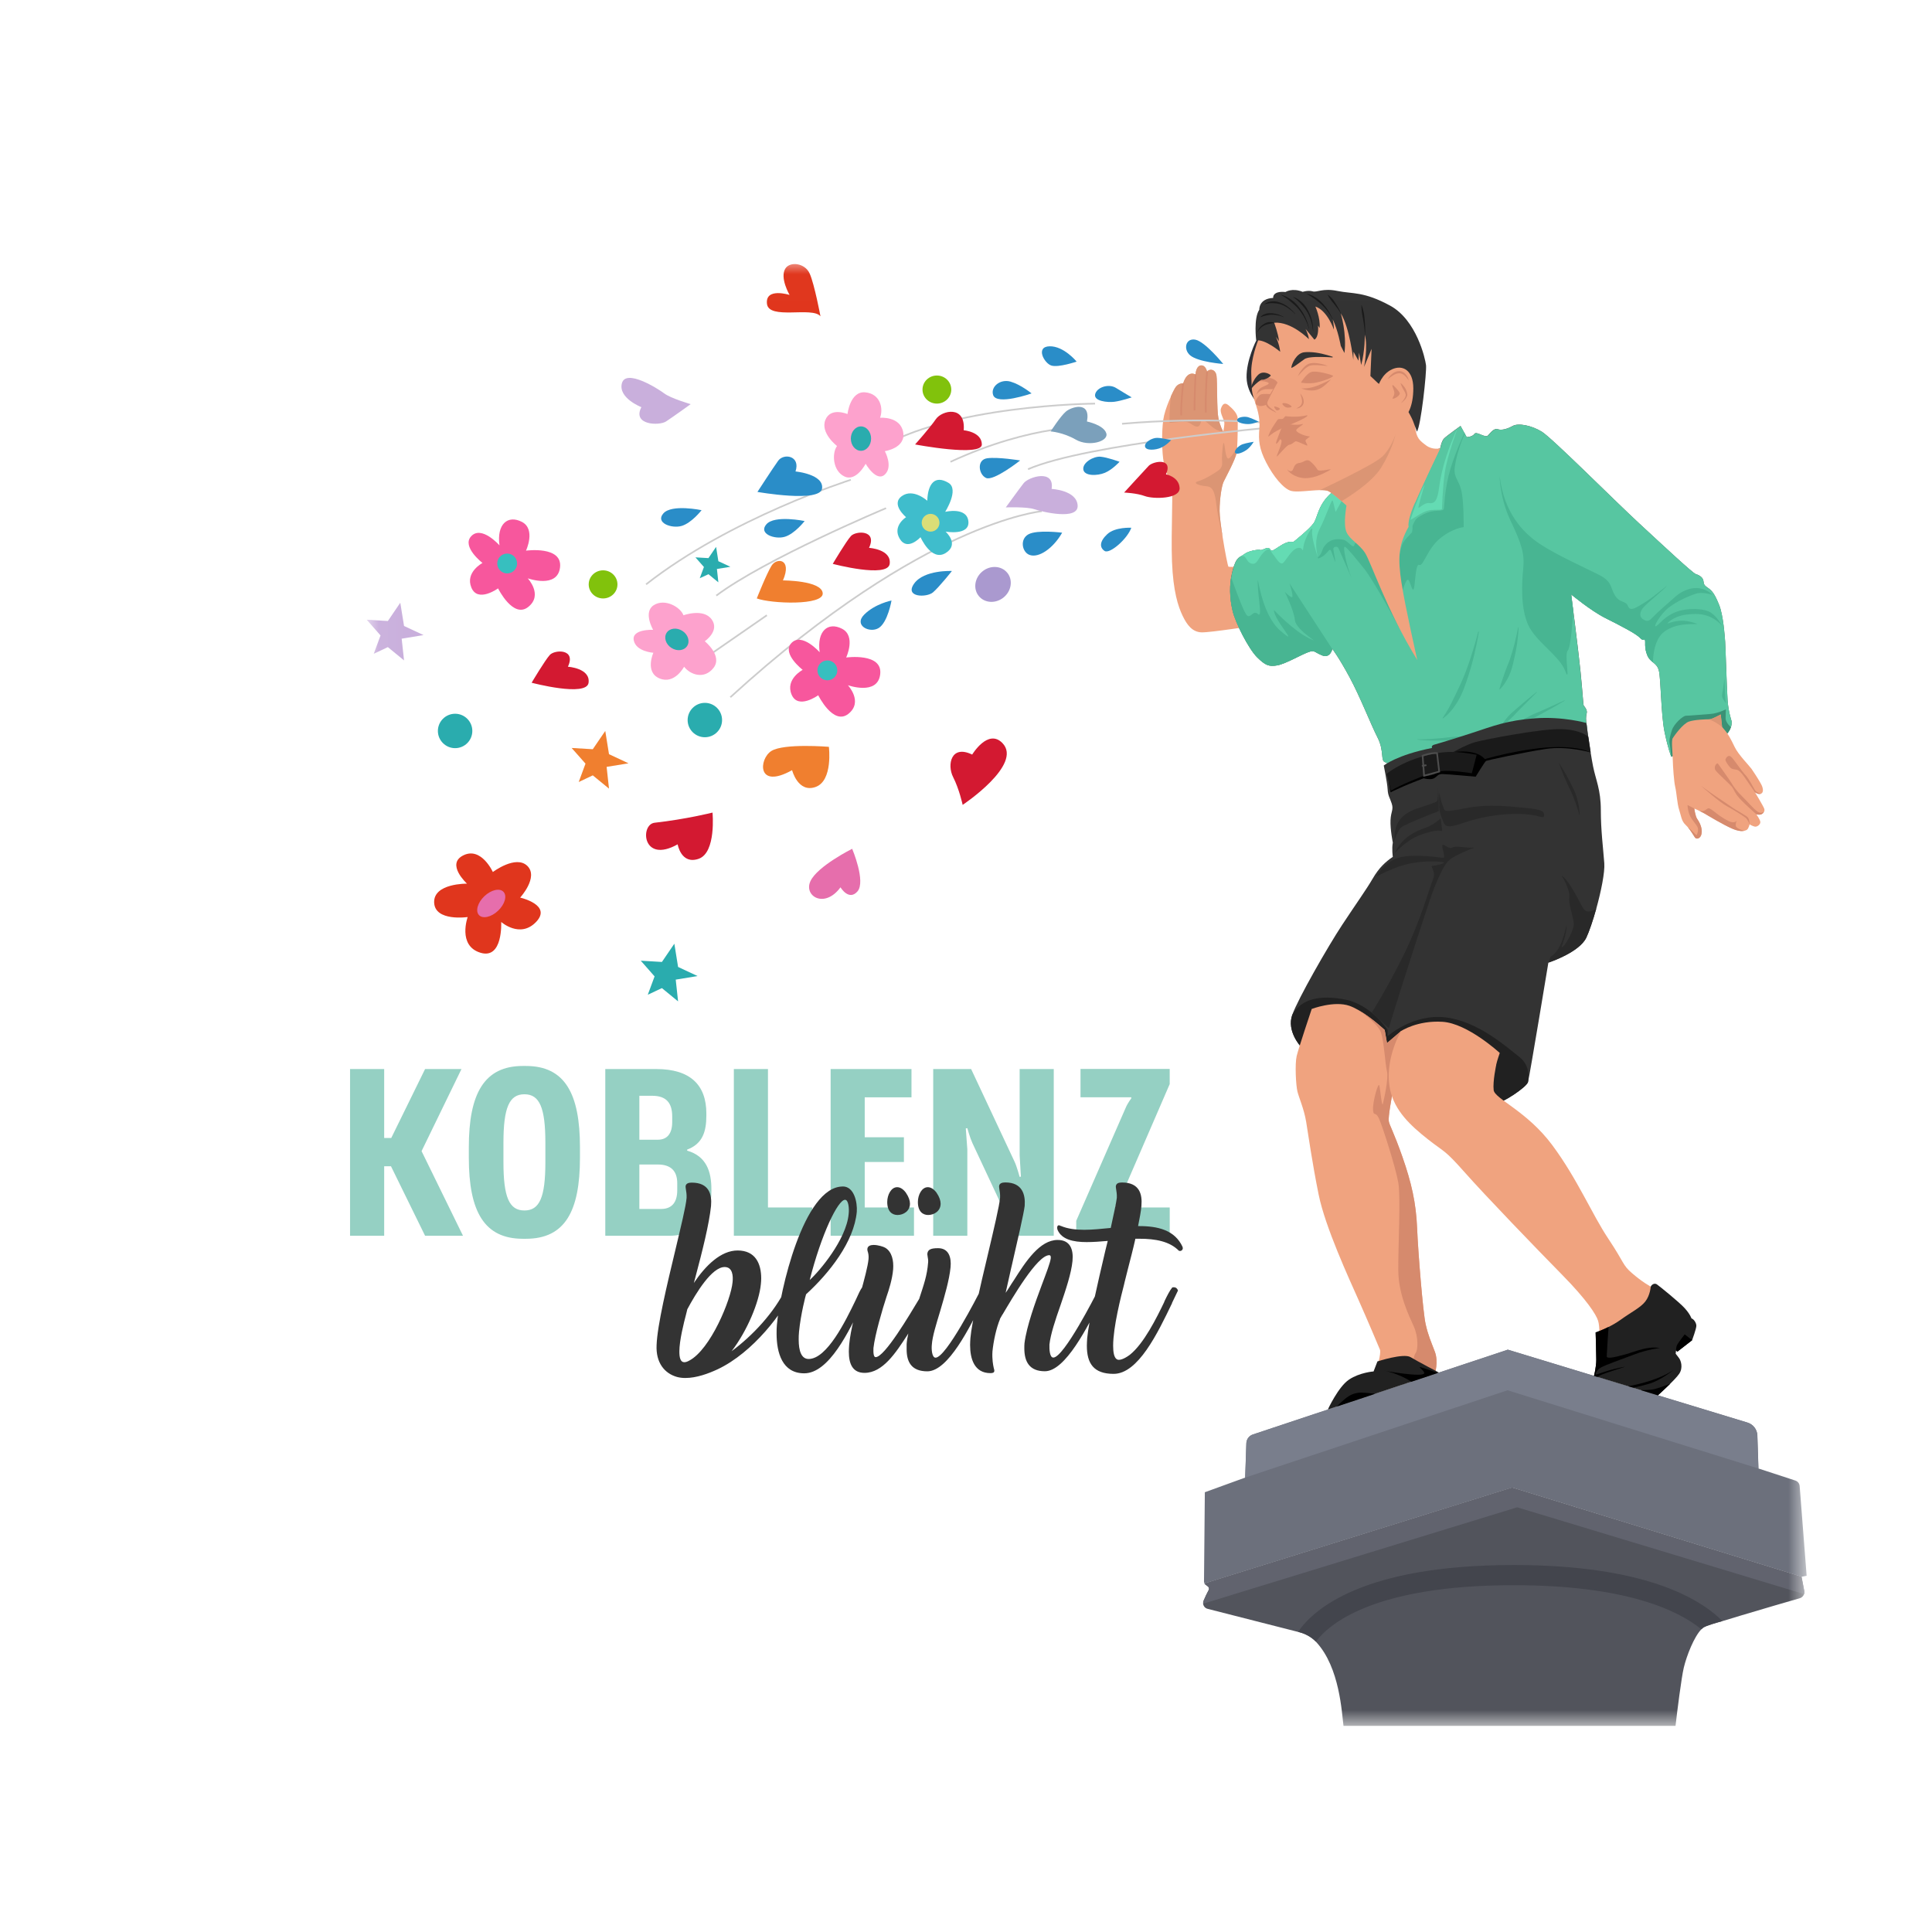 <svg width="74" height="74" viewBox="0 0 74 74" fill="none" xmlns="http://www.w3.org/2000/svg">
<g clip-path="url(#clip0_28_1094)">
<mask id="mask0_28_1094" style="mask-type:luminance" maskUnits="userSpaceOnUse" x="14" y="10" width="56" height="57">
<path d="M69.198 10.007H14.046V66.104H69.198V10.007Z" fill="white"/>
</mask>
<g mask="url(#mask0_28_1094)">
<path d="M69.111 61.014C69.111 61.014 69.111 61.017 69.111 61.018C69.108 61.031 69.106 61.042 69.102 61.053C69.102 61.054 69.101 61.054 69.101 61.057C69.075 61.133 69.015 61.194 68.933 61.217C68.505 61.34 67.53 61.622 66.687 61.876C66.453 61.946 66.231 62.014 66.032 62.075C66.019 62.079 65.999 62.085 65.972 62.092C65.793 62.142 65.339 62.265 65.231 62.347C65.209 62.364 65.188 62.384 65.165 62.407C64.887 62.691 64.602 63.417 64.493 63.875C64.401 64.26 64.24 65.554 64.176 66.105H51.459C51.393 65.608 51.319 63.875 50.419 62.9C50.413 62.893 50.407 62.887 50.4 62.88C50.227 62.701 50.002 62.578 49.759 62.516L49.717 62.505L46.254 61.622C46.157 61.597 46.092 61.517 46.082 61.423C46.078 61.386 46.085 61.346 46.1 61.308C46.159 61.17 46.234 61.006 46.292 60.905C46.32 60.858 46.307 60.798 46.264 60.763C46.235 60.741 46.204 60.717 46.175 60.697C46.158 60.685 46.144 60.67 46.133 60.651L57.914 56.979L69.001 60.394L69.105 60.929C69.111 60.957 69.111 60.987 69.107 61.014" fill="#52545C"/>
<path d="M48.116 23.955C48.116 23.955 46.382 24.228 46.028 24.221C45.673 24.213 45.466 23.94 45.297 23.586C45.126 23.231 44.935 22.656 44.89 21.511C44.845 20.367 44.95 18.603 44.868 18.478C44.787 18.352 44.609 18.035 44.551 17.563C44.491 17.09 44.498 16.279 44.588 15.909C44.646 15.669 44.753 15.395 44.854 15.173C44.909 15.054 44.96 14.951 45.002 14.876C45.12 14.662 45.319 14.685 45.319 14.685C45.489 14.153 45.794 14.345 45.794 14.345C45.794 14.252 45.842 13.996 46.015 13.996C46.188 13.996 46.234 14.235 46.234 14.235C46.344 14.102 46.558 14.153 46.594 14.383C46.632 14.611 46.602 15.704 46.669 16.021C46.731 16.318 46.839 16.511 46.853 16.533C46.854 16.536 46.854 16.536 46.854 16.536C46.854 16.536 46.913 16.257 46.891 16.154C46.869 16.051 46.714 15.793 46.766 15.645C46.817 15.497 46.899 15.386 47.062 15.528C47.225 15.669 47.409 15.845 47.409 16.051C47.409 16.215 47.409 16.77 47.386 17.123C47.38 17.217 47.374 17.297 47.364 17.35C47.319 17.609 46.942 18.295 46.869 18.45C46.794 18.606 46.714 19.1 46.714 19.573C46.714 19.772 46.768 20.178 46.832 20.584C46.92 21.142 47.032 21.697 47.053 21.706C47.09 21.721 47.364 21.706 47.364 21.706L48.116 23.957V23.955Z" fill="#F0A37F"/>
<path d="M46.853 16.533C46.853 16.533 46.668 16.538 46.441 16.361C46.215 16.184 46.049 15.966 45.989 16.193C45.931 16.419 45.773 16.343 45.625 16.239C45.477 16.134 45.329 16.144 45.162 16.163C44.994 16.183 44.798 16.193 44.798 16.193C44.798 16.193 44.778 15.735 44.851 15.172C44.905 15.053 44.957 14.95 44.999 14.875C45.117 14.661 45.316 14.684 45.316 14.684C45.487 14.152 45.791 14.344 45.791 14.344C45.791 14.251 45.84 13.995 46.013 13.995C46.185 13.995 46.231 14.234 46.231 14.234C46.342 14.101 46.556 14.152 46.593 14.382C46.63 14.61 46.6 15.703 46.668 16.02C46.73 16.317 46.838 16.51 46.852 16.532C46.853 16.535 46.853 16.535 46.853 16.535" fill="#DB9574"/>
<path d="M46.154 15.802C46.134 15.004 46.2 14.237 46.202 14.23L46.266 14.236C46.266 14.244 46.2 15.007 46.219 15.801H46.154V15.802Z" fill="#D68A6D"/>
<path d="M45.722 15.72C45.712 15.299 45.76 14.351 45.761 14.341L45.826 14.344C45.826 14.354 45.778 15.3 45.786 15.719H45.722V15.72Z" fill="#D68A6D"/>
<path d="M45.209 15.909C45.2 15.391 45.285 14.686 45.285 14.68L45.35 14.687C45.35 14.695 45.264 15.395 45.274 15.908H45.209V15.909Z" fill="#D68A6D"/>
<path d="M47.385 17.12C47.379 17.215 47.373 17.294 47.362 17.348C47.318 17.606 46.941 18.292 46.868 18.448C46.793 18.603 46.712 19.098 46.712 19.57C46.712 19.769 46.766 20.176 46.831 20.581C46.831 20.581 46.658 19.865 46.593 19.353C46.53 18.841 46.46 18.644 46.206 18.624C45.952 18.604 45.648 18.506 45.893 18.433C46.138 18.358 46.43 18.182 46.648 18.034C46.864 17.886 46.804 17.738 46.804 17.564C46.804 17.39 46.844 16.863 46.883 16.981C46.922 17.099 46.942 17.601 47.06 17.561C47.179 17.522 47.384 17.12 47.384 17.12" fill="#DB9574"/>
<path d="M27.996 26.729L27.953 26.682C31.756 23.206 34.8 21.452 36.683 20.593C38.725 19.661 39.885 19.55 39.898 19.549L39.904 19.614C39.893 19.614 38.74 19.726 36.705 20.654C34.827 21.512 31.793 23.262 27.996 26.729Z" fill="#CCCCCC"/>
<path d="M36.419 17.718L36.392 17.66C39.565 16.189 41.806 16.316 41.828 16.317L41.825 16.382C41.802 16.381 39.576 16.256 36.419 17.718Z" fill="#CCCCCC"/>
<path d="M33.573 17.267L33.538 17.212C36.288 15.474 41.885 15.427 41.943 15.427V15.492C41.887 15.492 36.308 15.539 33.573 17.267Z" fill="#CCCCCC"/>
<path d="M24.767 22.408L24.727 22.357C27.968 19.813 32.533 18.361 32.578 18.347L32.598 18.408C32.552 18.423 27.997 19.87 24.767 22.407" fill="#CCCCCC"/>
<path d="M27.454 22.838L27.416 22.788C29.299 21.375 33.88 19.452 33.926 19.434L33.951 19.493C33.905 19.512 29.331 21.433 27.454 22.84" fill="#CCCCCC"/>
<path d="M29.354 23.539L26.853 25.27L26.89 25.324L29.391 23.592L29.354 23.539Z" fill="#CCCCCC"/>
<path d="M39.388 18.002L39.362 17.942C41.605 16.963 48.855 16.323 48.929 16.317L48.934 16.382C48.861 16.388 41.621 17.027 39.387 18.002" fill="#CCCCCC"/>
<path d="M42.981 16.264L42.974 16.199C46.208 15.914 48.995 16.197 49.022 16.199L49.016 16.264C48.989 16.261 46.206 15.98 42.981 16.264Z" fill="#CCCCCC"/>
<path d="M69.198 60.356L69.006 60.394L57.919 56.979L46.138 60.651C46.123 60.628 46.116 60.6 46.116 60.572L46.131 58.971L46.148 57.156L47.693 56.595L47.711 56.11L47.739 55.278C47.745 55.125 47.845 54.99 47.99 54.943L57.754 51.695L66.933 54.487C67.153 54.554 67.306 54.753 67.313 54.983V54.998L67.354 56.247L68.768 56.709C68.859 56.739 68.923 56.821 68.931 56.917L69.051 58.462L69.199 60.357L69.198 60.356Z" fill="#6C707C"/>
<path d="M67.352 56.247L57.741 53.25L47.692 56.596L47.737 55.279C47.743 55.126 47.842 54.993 47.987 54.944L57.75 51.696L66.929 54.488C67.149 54.555 67.302 54.754 67.309 54.984L67.35 56.248L67.352 56.247Z" fill="#797E8C"/>
<path d="M69.111 61.014C69.111 61.014 69.111 61.017 69.111 61.018C69.105 61.037 69.102 61.048 69.102 61.053C69.102 61.054 69.101 61.054 69.101 61.057L58.111 57.733L46.086 61.425C46.082 61.386 46.088 61.346 46.103 61.309C46.163 61.171 46.238 61.007 46.296 60.906C46.323 60.859 46.311 60.799 46.267 60.765C46.239 60.742 46.208 60.719 46.179 60.699C46.162 60.686 46.148 60.671 46.137 60.653L57.918 56.98L69.005 60.395L69.108 60.93C69.115 60.959 69.115 60.988 69.111 61.016" fill="#61636E"/>
<path d="M65.974 62.091C65.795 62.141 65.342 62.264 65.234 62.346C65.211 62.362 65.19 62.382 65.168 62.406C64.28 61.682 62.289 60.717 57.977 60.717C52.587 60.717 50.886 62.224 50.402 62.879C50.229 62.7 50.004 62.577 49.762 62.515L49.719 62.504C50.291 61.662 52.171 59.944 57.977 59.944C62.952 59.944 65.087 61.203 65.974 62.091Z" fill="#43454D"/>
<path d="M55.162 17.169C55.162 17.169 55.212 16.893 55.31 16.794C55.408 16.696 55.94 16.315 55.94 16.315L56.176 16.741C56.176 16.741 56.392 16.738 56.472 16.619C56.55 16.499 56.886 16.794 56.994 16.676C57.102 16.558 57.23 16.39 57.368 16.44C57.506 16.49 57.723 16.435 57.939 16.315C58.155 16.194 58.657 16.292 59.051 16.533C59.446 16.775 61.788 19.127 62.777 20.041C63.767 20.958 64.835 21.951 64.948 21.986C65.061 22.02 65.209 22.099 65.239 22.227C65.268 22.355 65.234 22.395 65.411 22.513C65.588 22.631 65.682 22.769 65.844 23.168C66.007 23.567 66.06 24.379 66.075 24.57C66.09 24.762 66.138 26.361 66.168 26.814C66.198 27.266 66.326 27.631 66.326 27.631C66.326 27.631 66.366 27.955 66.05 28.191C65.734 28.427 64.013 28.978 64.013 28.978C64.013 28.978 63.895 28.702 63.757 28.033C63.619 27.365 63.619 26.016 63.54 25.691C63.462 25.367 63.216 25.395 63.093 25.091C62.97 24.785 63.038 24.579 63.005 24.51C62.97 24.442 62.96 24.584 62.813 24.427C62.665 24.269 62.055 23.955 61.494 23.674C60.934 23.393 60.18 22.766 60.18 22.766C60.18 22.766 60.446 24.826 60.535 25.696C60.623 26.568 60.643 26.995 60.658 27.02C60.672 27.045 60.81 27.183 60.776 27.316C60.741 27.449 60.741 27.567 60.776 27.774C60.81 27.98 60.816 28.301 60.816 28.301C60.816 28.301 58.739 28.153 57.539 28.369C56.338 28.585 53.179 29.62 53.179 29.62C53.179 29.62 53.257 29.245 53.061 29.197C52.865 29.147 53.031 28.774 52.765 28.252C52.499 27.73 52.106 26.707 51.692 25.939C51.278 25.172 51.033 24.856 51.033 24.856C51.033 24.856 50.955 25.23 50.639 25.102C50.325 24.974 50.363 24.886 50.097 24.984C49.831 25.082 49.221 25.437 48.916 25.486C48.612 25.535 48.474 25.496 48.148 25.172C47.824 24.847 47.322 23.863 47.213 23.4C47.105 22.938 47.065 22.406 47.213 21.845C47.361 21.285 47.499 21.358 47.656 21.227C47.814 21.097 48.207 21.038 48.276 21.067C48.346 21.097 48.582 20.889 48.66 21.057C48.739 21.225 49.163 20.673 49.537 20.761C49.537 20.761 50.147 20.279 50.314 20.043C50.481 19.806 50.472 19.304 51.062 18.822C51.653 18.34 55.166 17.169 55.166 17.169" fill="#534741"/>
<path d="M66.296 27.848C66.264 27.955 66.193 28.083 66.048 28.192C65.733 28.429 64.01 28.979 64.01 28.979C64.01 28.979 63.892 28.703 63.754 28.035C63.616 27.366 63.616 26.017 63.538 25.693C63.496 25.517 63.405 25.445 63.31 25.368C63.23 25.302 63.146 25.233 63.09 25.092C62.967 24.788 63.037 24.58 63.002 24.512C62.969 24.443 62.957 24.586 62.811 24.428C62.663 24.27 62.052 23.956 61.492 23.675C60.93 23.394 60.178 22.768 60.178 22.768C60.178 22.768 60.21 23.019 60.256 23.383C60.342 24.062 60.475 25.132 60.532 25.698C60.62 26.568 60.64 26.997 60.655 27.021C60.67 27.046 60.808 27.183 60.773 27.316C60.738 27.449 60.738 27.567 60.773 27.774C60.807 27.98 60.813 28.301 60.813 28.301C60.813 28.301 58.736 28.153 57.536 28.369C56.335 28.585 53.177 29.618 53.177 29.618C53.177 29.618 53.255 29.244 53.059 29.196C52.862 29.146 53.029 28.773 52.764 28.251C52.498 27.729 52.104 26.706 51.691 25.939C51.277 25.172 51.032 24.856 51.032 24.856C51.032 24.856 50.954 25.229 50.639 25.102C50.324 24.974 50.363 24.886 50.097 24.984C49.831 25.082 49.221 25.437 48.916 25.486C48.612 25.535 48.474 25.496 48.149 25.172C47.825 24.847 47.323 23.863 47.215 23.4C47.124 23.011 47.082 22.574 47.159 22.111C47.172 22.024 47.192 21.936 47.215 21.846C47.288 21.568 47.359 21.445 47.431 21.377C47.431 21.377 47.431 21.377 47.432 21.375C47.505 21.308 47.579 21.293 47.657 21.229C47.814 21.098 48.208 21.038 48.278 21.068C48.346 21.098 48.583 20.892 48.662 21.058C48.74 21.226 49.164 20.674 49.537 20.762C49.537 20.762 50.147 20.28 50.315 20.044C50.483 19.808 50.473 19.307 51.063 18.823C51.094 18.797 51.135 18.77 51.183 18.74C52.02 18.219 55.167 17.17 55.167 17.17C55.167 17.17 55.217 16.894 55.315 16.796C55.413 16.698 55.945 16.316 55.945 16.316L56.181 16.742C56.181 16.742 56.398 16.74 56.477 16.62C56.555 16.5 56.891 16.796 56.999 16.678C57.107 16.559 57.235 16.392 57.373 16.441C57.511 16.491 57.728 16.436 57.944 16.316C58.161 16.195 58.662 16.294 59.056 16.535C59.451 16.776 61.793 19.128 62.782 20.043C63.772 20.958 64.84 21.952 64.951 21.987C65.064 22.022 65.212 22.1 65.242 22.228C65.272 22.356 65.237 22.396 65.415 22.513C65.591 22.631 65.686 22.769 65.848 23.168C66.01 23.567 66.065 24.379 66.079 24.57C66.094 24.762 66.142 26.361 66.172 26.814C66.202 27.266 66.329 27.631 66.329 27.631C66.329 27.631 66.34 27.725 66.301 27.848" fill="#57C6A1"/>
<path d="M51.385 19.196C51.385 19.196 51.186 19.549 51.166 19.599C51.147 19.649 51.068 19.156 51.029 19.166C50.989 19.176 50.764 19.835 50.551 20.249C50.34 20.662 50.417 21.073 50.477 21.339C50.463 21.298 50.213 20.586 50.261 20.317C50.31 20.041 49.976 20.593 49.927 20.928C49.879 21.262 49.947 20.938 49.711 20.988C49.475 21.036 49.277 21.44 49.149 21.558C49.022 21.676 48.844 21.317 48.756 21.226C48.668 21.135 48.648 20.919 48.412 21.145C48.176 21.372 48.163 21.655 47.923 21.583C47.683 21.511 47.765 21.149 47.43 21.374C47.502 21.307 47.576 21.292 47.655 21.227C47.811 21.097 48.205 21.037 48.275 21.067C48.345 21.097 48.581 20.889 48.659 21.057C48.737 21.225 49.161 20.673 49.534 20.761C49.534 20.761 50.145 20.279 50.312 20.043C50.48 19.806 50.47 19.305 51.061 18.823C51.092 18.797 51.133 18.77 51.18 18.74L51.386 19.199L51.385 19.196Z" fill="#64DBB3"/>
<path d="M58.867 26.513L58.528 26.851C58.415 26.963 58.302 27.076 58.19 27.191C58.078 27.304 57.975 27.427 57.857 27.531C57.74 27.639 57.62 27.74 57.496 27.846L57.486 27.838C57.52 27.764 57.565 27.694 57.613 27.628C57.66 27.562 57.714 27.501 57.766 27.441C57.873 27.32 58 27.22 58.12 27.115C58.241 27.01 58.363 26.906 58.486 26.803C58.61 26.702 58.733 26.6 58.86 26.502L58.869 26.512L58.867 26.513Z" fill="#48B592"/>
<path d="M59.929 26.839C59.652 27.008 59.37 27.167 59.084 27.32C58.941 27.396 58.802 27.482 58.65 27.54C58.498 27.6 58.344 27.653 58.18 27.679L58.175 27.667C58.312 27.573 58.454 27.496 58.597 27.422C58.739 27.346 58.891 27.291 59.039 27.225C59.187 27.161 59.335 27.094 59.482 27.026L59.924 26.825L59.93 26.836L59.929 26.839Z" fill="#48B592"/>
<path d="M56.32 28.242C56.155 28.293 55.986 28.321 55.817 28.343C55.648 28.365 55.478 28.36 55.307 28.364C55.137 28.367 54.967 28.369 54.796 28.367C54.626 28.36 54.455 28.358 54.285 28.326L54.288 28.313C54.456 28.324 54.626 28.313 54.795 28.303C54.964 28.293 55.133 28.278 55.302 28.262C55.471 28.247 55.639 28.219 55.808 28.215C55.977 28.211 56.148 28.21 56.32 28.23V28.242Z" fill="#48B592"/>
<path d="M56.087 16.581C56.087 16.581 55.642 17.545 55.481 18.233C55.32 18.92 55.325 19.378 55.305 19.476C55.285 19.574 55.162 19.549 54.916 19.574C54.67 19.599 54.285 19.8 54.217 19.913C54.149 20.026 54.104 20.135 54.104 20.135C54.104 20.135 54.104 20.346 54.079 20.391C54.054 20.436 53.775 20.673 53.7 20.878C53.625 21.083 53.508 21.69 53.508 21.69L53.556 23.186C53.556 23.186 53.756 22.418 53.874 22.242C53.991 22.064 54.05 22.596 54.131 22.581C54.212 22.566 54.197 21.563 54.36 21.636C54.523 21.71 54.665 21.016 55.162 20.618C55.659 20.219 56.061 20.191 56.061 20.191C56.061 20.191 56.073 19.186 55.969 18.773C55.865 18.36 55.669 18.291 55.722 17.887C55.777 17.483 55.946 16.951 56.108 16.619L56.087 16.581Z" fill="#48B592"/>
<path d="M50.478 21.342C50.478 21.342 50.596 21.253 50.641 21.098C50.685 20.943 50.803 20.796 50.965 20.714C51.127 20.633 51.334 20.641 51.467 20.677C51.6 20.713 51.733 20.898 51.814 20.92C51.895 20.943 51.87 20.795 51.931 20.791C51.992 20.787 52.819 21.34 52.819 21.34L53.587 23.4V24.034C53.587 24.034 52.625 22.247 52.251 21.784C51.876 21.322 51.615 20.995 51.516 20.943C51.416 20.89 51.56 21.622 51.766 22.139C51.766 22.139 51.313 21.106 51.27 21.002C51.225 20.899 51.078 20.944 51.071 21.01C51.063 21.076 51.144 21.409 51.144 21.505C51.144 21.6 51.004 21.066 50.949 21.058C50.893 21.051 50.805 21.225 50.657 21.313C50.509 21.401 50.454 21.409 50.48 21.343" fill="#48B592"/>
<path d="M51.029 24.855C51.029 24.855 50.95 25.228 50.634 25.101C50.319 24.973 50.358 24.885 50.094 24.983C49.828 25.081 49.217 25.435 48.913 25.485C48.608 25.534 48.47 25.495 48.146 25.171C47.821 24.845 47.319 23.861 47.211 23.399C47.12 23.01 47.078 22.572 47.154 22.11C47.154 22.11 47.555 23.247 47.717 23.514C47.879 23.779 47.983 23.336 48.174 23.514C48.366 23.69 48.189 22.947 48.174 22.344C48.159 21.741 48.249 23.484 49.046 24.162C49.843 24.841 48.795 23.763 48.795 23.366C48.795 23.366 49.531 24.148 50.13 24.443C50.729 24.739 49.642 24.164 49.599 23.757C49.555 23.364 49.228 22.707 49.209 22.667C49.224 22.682 49.355 22.823 49.466 22.872C49.581 22.923 49.401 22.372 49.394 22.346C49.42 22.386 50.071 23.392 50.418 23.92C50.772 24.458 51.029 24.858 51.029 24.858" fill="#48B592"/>
<path d="M56.644 24.192C56.599 24.493 56.534 24.79 56.466 25.086C56.394 25.382 56.312 25.675 56.215 25.965C56.169 26.11 56.114 26.253 56.063 26.399C56.005 26.541 55.944 26.682 55.864 26.815L55.806 26.915C55.786 26.947 55.764 26.979 55.741 27.012L55.674 27.107L55.64 27.155C55.628 27.169 55.616 27.184 55.602 27.199C55.551 27.258 55.5 27.317 55.445 27.372C55.386 27.423 55.327 27.474 55.265 27.52L55.251 27.506C55.428 27.256 55.563 26.995 55.691 26.727C55.818 26.458 55.956 26.192 56.067 25.913C56.18 25.634 56.281 25.35 56.37 25.061C56.463 24.774 56.547 24.483 56.621 24.19L56.64 24.194L56.644 24.192Z" fill="#48B592"/>
<path d="M63.872 23.88C63.926 23.865 64.207 23.757 64.493 23.777C64.777 23.797 65.02 23.903 65.02 23.903C64.746 23.91 64.201 23.865 63.751 24.191C63.3 24.515 63.312 25.367 63.312 25.367C63.231 25.301 63.148 25.231 63.092 25.091C62.969 24.786 63.038 24.579 63.003 24.51C62.97 24.442 62.959 24.585 62.812 24.427C62.664 24.269 62.054 23.955 61.493 23.674C60.931 23.393 60.179 22.766 60.179 22.766C60.179 22.766 60.211 23.017 60.257 23.382C60.255 23.435 60.181 24.789 60.046 24.924C59.908 25.062 60.164 26.262 59.948 25.691C59.731 25.121 58.815 24.569 58.531 23.93C58.246 23.29 58.282 22.39 58.342 21.799C58.401 21.21 58.285 20.84 57.862 19.954C57.439 19.068 57.439 18.233 57.439 18.233C57.607 19.64 58.336 20.407 58.974 20.831C59.615 21.255 60.653 21.72 61.213 22.001C61.774 22.28 61.663 22.495 61.856 22.805C62.047 23.116 62.27 22.99 62.357 23.219C62.447 23.448 62.698 23.256 63.036 23.05C63.375 22.843 64.018 22.274 63.803 22.488C63.589 22.703 63.176 23.027 62.976 23.234C62.777 23.44 62.792 23.633 62.934 23.721C63.077 23.809 63.151 23.809 63.288 23.658C63.426 23.505 63.952 23.042 64.198 22.831C64.444 22.62 64.798 22.477 65.113 22.536C65.427 22.596 65.59 22.782 65.59 22.782C65.59 22.782 65.211 22.66 64.975 22.734C64.739 22.807 64.242 23.014 63.912 23.275C63.583 23.536 63.297 24.053 63.43 23.983C63.563 23.915 63.736 23.624 64.173 23.448C64.612 23.271 65.276 23.295 65.532 23.466C65.779 23.634 65.954 23.953 65.965 23.972C65.55 23.521 65.098 23.476 64.592 23.54C64.085 23.603 63.819 23.899 63.874 23.884" fill="#48B592"/>
<path d="M58.164 24.036C58.158 24.244 58.134 24.452 58.107 24.66C58.076 24.867 58.036 25.072 57.987 25.277C57.939 25.481 57.892 25.69 57.8 25.882L57.728 26.023C57.702 26.069 57.674 26.115 57.644 26.16C57.588 26.251 57.519 26.333 57.445 26.41L57.429 26.4C57.486 26.192 57.557 26.003 57.622 25.808C57.641 25.761 57.654 25.711 57.673 25.664L57.729 25.521L57.787 25.378L57.84 25.233C57.905 25.038 57.964 24.84 58.014 24.639C58.066 24.438 58.109 24.236 58.147 24.031H58.165L58.164 24.036Z" fill="#48B592"/>
<path d="M55.833 16.392C55.833 16.392 55.428 17.473 55.34 18.093C55.251 18.714 55.236 19.425 55.231 19.486C55.227 19.547 55.026 19.511 54.809 19.535C54.591 19.56 54.38 19.698 54.317 19.737C54.253 19.777 54.021 19.915 54.021 19.915C54.021 19.915 54.365 18.862 54.566 18.561C54.566 18.561 54.33 19.348 54.33 19.432C54.33 19.517 54.532 19.236 54.753 19.27C54.974 19.304 55.062 19.112 55.117 18.699C55.172 18.285 55.317 17.471 55.832 16.392" fill="#64DBB3"/>
<path d="M48.116 13.044C48.116 13.044 47.732 13.797 47.747 14.461C47.762 15.125 48.278 15.554 48.278 15.554L48.724 13.516L48.481 12.72L48.115 13.044H48.116Z" fill="#2F3035"/>
<path d="M55.162 17.169C55.162 17.169 55.162 17.169 55.162 17.17C55.139 17.216 54.476 18.602 54.193 19.265C53.295 19.636 52.299 20.043 52.299 20.043C52.299 20.043 51.941 19.693 51.575 19.365C51.512 19.308 51.447 19.251 51.385 19.197C51.159 19 50.954 18.837 50.859 18.803C50.79 18.777 50.68 18.771 50.552 18.773C50.187 18.781 49.666 18.863 49.452 18.803C49.164 18.723 48.773 18.25 48.5 17.718C48.227 17.186 48.198 16.869 48.236 16.412C48.266 16.05 48.184 15.754 48.097 15.484C48.074 15.411 48.05 15.341 48.029 15.273C47.969 15.084 47.952 14.991 47.943 14.835C47.937 14.721 47.936 14.572 47.926 14.323C47.904 13.751 48.175 13.07 48.188 13.041C48.188 13.022 48.188 13.002 48.192 12.981C48.202 12.844 48.249 12.67 48.337 12.491C48.414 12.333 48.525 12.17 48.67 12.027C48.809 11.889 48.981 11.768 49.19 11.687C49.297 11.643 49.414 11.609 49.539 11.589C49.563 11.585 49.587 11.582 49.61 11.578C49.67 11.571 49.734 11.566 49.805 11.565C50.033 11.559 50.315 11.58 50.624 11.626C50.809 11.653 51.004 11.689 51.201 11.735C51.534 11.81 51.879 11.906 52.211 12.026C53.022 12.314 53.752 12.725 54.019 13.214C54.605 14.287 54.162 15.871 54.203 16.329C54.244 16.788 54.379 16.875 54.627 17.062C54.876 17.249 55.166 17.171 55.166 17.171" fill="#F0A37F"/>
<path d="M48.126 15.111C48.126 15.111 48.273 14.905 48.509 14.905H48.779L48.933 14.654C48.933 14.654 48.873 14.536 48.669 14.481C48.465 14.426 48.327 14.359 48.079 14.628C48.079 14.628 48.301 14.563 48.509 14.628C48.716 14.692 48.505 14.747 48.337 14.83C48.169 14.914 48.126 15.111 48.126 15.111Z" fill="#D68A6D"/>
<path d="M48.12 15.303C48.12 15.303 48.208 15.139 48.296 15.106C48.383 15.075 48.669 15.095 48.669 15.095C48.669 15.095 48.522 15.349 48.515 15.397C48.509 15.446 48.509 15.467 48.515 15.495C48.515 15.495 48.409 15.553 48.276 15.553C48.209 15.553 48.095 15.482 48.095 15.482C48.095 15.482 48.077 15.385 48.118 15.303" fill="#D68A6D"/>
<path d="M48.116 13.044C48.116 13.044 48.008 12.188 48.234 11.863C48.234 11.863 48.204 11.44 48.765 11.411C48.765 11.411 48.725 11.135 49.237 11.184C49.237 11.184 49.493 11.015 49.896 11.178C49.896 11.178 50.102 11.11 50.275 11.159C50.448 11.209 50.659 11.026 51.235 11.145C51.81 11.263 52.229 11.155 53.242 11.705C54.256 12.256 54.591 13.733 54.62 13.989C54.65 14.245 54.423 16.336 54.27 16.533C54.27 16.533 54.233 16.41 54.123 16.129C54.012 15.848 53.65 15.295 53.65 15.295L52.779 14.675L52.49 14.402L52.535 13.361L52.247 14.055C52.247 14.055 52.402 13.301 52.277 12.822C52.277 12.822 52.284 13.442 52.136 13.98L52.055 13.508L52.033 13.817L51.842 13.47L51.834 13.78C51.834 13.78 51.695 12.547 51.355 12.001C51.355 12.001 51.59 12.775 51.495 13.521L51.355 13.248C51.355 13.248 51.251 12.65 51.045 12.229C51.045 12.229 51.097 12.442 51.089 12.62C51.089 12.62 50.846 11.897 50.381 11.741C50.381 11.741 50.575 12.159 50.546 12.563L50.483 12.47C50.483 12.47 50.532 12.897 50.345 13.01L50.005 12.598C50.005 12.598 50.118 12.814 50.133 12.992C50.133 12.992 49.468 12.308 48.804 12.361C48.804 12.361 48.958 12.765 48.991 13.075L48.868 12.897C48.868 12.897 48.996 13.163 49.036 13.473C49.036 13.473 48.455 12.981 48.116 13.04" fill="#333333"/>
<path d="M52.15 11.685C52.188 11.775 52.213 11.868 52.233 11.963C52.254 12.056 52.259 12.153 52.269 12.248C52.288 12.44 52.299 12.633 52.283 12.824C52.283 12.825 52.28 12.828 52.279 12.828C52.278 12.828 52.277 12.826 52.277 12.824C52.275 12.728 52.267 12.634 52.255 12.539C52.245 12.445 52.231 12.35 52.214 12.257C52.2 12.163 52.176 12.071 52.165 11.976C52.154 11.882 52.144 11.787 52.144 11.689C52.144 11.687 52.145 11.685 52.147 11.685C52.148 11.685 52.15 11.685 52.151 11.688" fill="#1A1A1A"/>
<path d="M50.862 11.292C50.924 11.334 50.976 11.386 51.026 11.439C51.076 11.493 51.113 11.557 51.153 11.617C51.232 11.739 51.307 11.866 51.36 12.001C51.36 12.004 51.36 12.005 51.358 12.006C51.357 12.006 51.354 12.006 51.353 12.005C51.28 11.879 51.195 11.764 51.105 11.65C51.061 11.595 51.01 11.542 50.969 11.483C50.928 11.423 50.888 11.363 50.854 11.296C50.854 11.295 50.854 11.292 50.856 11.291C50.857 11.291 50.858 11.291 50.859 11.291" fill="#1A1A1A"/>
<path d="M50.058 11.255C50.177 11.275 50.289 11.329 50.392 11.392C50.495 11.457 50.582 11.542 50.666 11.629C50.745 11.719 50.821 11.813 50.884 11.915C50.918 11.965 50.944 12.02 50.974 12.071C51.001 12.124 51.025 12.179 51.051 12.232C51.051 12.233 51.051 12.236 51.05 12.237C51.048 12.237 51.046 12.237 51.045 12.236C51.015 12.185 50.987 12.133 50.956 12.082C50.923 12.033 50.894 11.981 50.857 11.936C50.79 11.839 50.71 11.754 50.627 11.67C50.542 11.589 50.448 11.521 50.355 11.452C50.261 11.383 50.163 11.319 50.058 11.264C50.055 11.264 50.055 11.261 50.055 11.259C50.055 11.258 50.058 11.256 50.059 11.256" fill="#1A1A1A"/>
<path d="M49.077 11.291C49.22 11.329 49.349 11.402 49.468 11.486C49.588 11.573 49.69 11.681 49.778 11.798C49.866 11.915 49.946 12.038 50.004 12.173C50.036 12.238 50.059 12.308 50.084 12.376C50.107 12.445 50.121 12.517 50.141 12.586C50.141 12.588 50.141 12.59 50.138 12.591C50.136 12.591 50.135 12.591 50.133 12.589C50.11 12.521 50.091 12.451 50.064 12.384C50.035 12.318 50.009 12.251 49.973 12.189C49.91 12.061 49.825 11.944 49.734 11.834C49.642 11.725 49.534 11.633 49.425 11.543C49.317 11.452 49.199 11.372 49.073 11.299C49.072 11.299 49.071 11.296 49.072 11.294C49.072 11.292 49.074 11.291 49.075 11.291" fill="#1A1A1A"/>
<path d="M49.534 11.373C49.662 11.414 49.775 11.493 49.874 11.585C49.972 11.677 50.048 11.791 50.11 11.909C50.126 11.938 50.138 11.97 50.153 12L50.174 12.046L50.192 12.093L50.225 12.188L50.25 12.284L50.263 12.333L50.27 12.383L50.285 12.481C50.292 12.547 50.294 12.613 50.299 12.678C50.299 12.68 50.297 12.682 50.295 12.682C50.294 12.682 50.291 12.681 50.291 12.68C50.283 12.614 50.276 12.549 50.264 12.485L50.243 12.389L50.232 12.342L50.217 12.296L50.188 12.202L50.151 12.113L50.132 12.068L50.11 12.025C50.094 11.996 50.081 11.967 50.064 11.94C49.998 11.828 49.912 11.732 49.826 11.638C49.739 11.543 49.642 11.459 49.534 11.383C49.534 11.383 49.532 11.38 49.534 11.378C49.534 11.378 49.537 11.377 49.538 11.377" fill="#1A1A1A"/>
<path d="M48.276 12.142C48.33 12.079 48.406 12.041 48.483 12.016C48.561 11.991 48.644 11.993 48.724 11.998C48.803 12.006 48.882 12.022 48.958 12.046C48.995 12.057 49.031 12.074 49.068 12.088C49.104 12.104 49.139 12.123 49.174 12.14C49.175 12.14 49.176 12.143 49.175 12.145C49.175 12.146 49.172 12.148 49.17 12.146L49.061 12.108C49.023 12.098 48.986 12.085 48.949 12.079C48.874 12.063 48.797 12.055 48.722 12.055C48.647 12.055 48.573 12.071 48.5 12.084C48.427 12.098 48.355 12.118 48.281 12.146C48.281 12.146 48.278 12.146 48.276 12.144C48.276 12.144 48.276 12.142 48.276 12.14" fill="#1A1A1A"/>
<path d="M48.432 11.646C48.524 11.578 48.639 11.547 48.754 11.542C48.869 11.536 48.984 11.568 49.088 11.611C49.194 11.654 49.288 11.716 49.376 11.786C49.42 11.822 49.459 11.862 49.499 11.899L49.61 12.023C49.61 12.023 49.61 12.027 49.61 12.028C49.609 12.03 49.606 12.028 49.605 12.028L49.486 11.914C49.442 11.88 49.401 11.844 49.355 11.813C49.266 11.752 49.17 11.698 49.068 11.663C48.966 11.628 48.859 11.617 48.755 11.612C48.649 11.608 48.542 11.621 48.435 11.652C48.435 11.652 48.432 11.652 48.43 11.649C48.43 11.648 48.43 11.647 48.432 11.646Z" fill="#1A1A1A"/>
<path d="M48.805 12.369C48.737 12.38 48.675 12.391 48.614 12.406C48.553 12.421 48.493 12.432 48.435 12.46C48.378 12.486 48.325 12.522 48.281 12.568C48.234 12.611 48.199 12.666 48.164 12.723C48.164 12.725 48.162 12.726 48.159 12.725C48.158 12.725 48.157 12.722 48.158 12.72C48.183 12.659 48.212 12.597 48.255 12.544C48.296 12.491 48.351 12.445 48.409 12.41C48.469 12.375 48.534 12.344 48.603 12.338C48.672 12.332 48.742 12.337 48.807 12.364C48.808 12.364 48.81 12.367 48.808 12.369C48.808 12.37 48.807 12.371 48.806 12.371" fill="#1A1A1A"/>
<path d="M52.789 14.787C52.789 14.787 52.914 14.329 53.321 14.144C53.727 13.959 54.133 14.181 54.133 14.875C54.133 15.569 53.904 15.958 53.722 16.006C53.54 16.056 53.25 15.81 53.25 15.81L52.79 14.787H52.789Z" fill="#F0A37F"/>
<path d="M53.153 14.523C53.195 14.445 53.254 14.375 53.325 14.318C53.395 14.261 53.484 14.216 53.583 14.213C53.684 14.209 53.782 14.26 53.84 14.333C53.903 14.404 53.94 14.487 53.96 14.574C53.907 14.502 53.857 14.432 53.794 14.379C53.733 14.324 53.661 14.293 53.586 14.297C53.51 14.297 53.434 14.331 53.362 14.373C53.29 14.416 53.221 14.469 53.153 14.524" fill="#D68A6D"/>
<path d="M53.65 14.676C53.712 14.721 53.761 14.778 53.804 14.839C53.847 14.901 53.875 14.972 53.894 15.048C53.899 15.066 53.901 15.088 53.903 15.109C53.903 15.131 53.9 15.152 53.893 15.172C53.88 15.211 53.86 15.244 53.838 15.275C53.792 15.335 53.737 15.386 53.678 15.43L53.673 15.423C53.722 15.371 53.768 15.314 53.803 15.252C53.821 15.222 53.834 15.19 53.84 15.157C53.843 15.141 53.844 15.126 53.842 15.113C53.839 15.098 53.835 15.081 53.829 15.066C53.807 15.003 53.762 14.946 53.731 14.881C53.699 14.817 53.666 14.752 53.643 14.68L53.649 14.675L53.65 14.676Z" fill="#D68A6D"/>
<path d="M53.372 14.762C53.372 14.762 53.588 14.973 53.613 15.053C53.638 15.131 53.465 15.254 53.372 15.269C53.279 15.284 53.411 15.186 53.407 15.048C53.402 14.91 53.259 14.704 53.372 14.762Z" fill="#D68A6D"/>
<path d="M48.91 14.685C48.854 14.787 48.8 14.889 48.746 14.992C48.691 15.094 48.638 15.197 48.588 15.302C48.576 15.328 48.563 15.354 48.553 15.38C48.545 15.403 48.538 15.428 48.541 15.451C48.545 15.497 48.573 15.54 48.612 15.577C48.649 15.616 48.696 15.649 48.742 15.684C48.788 15.719 48.838 15.753 48.877 15.799L48.872 15.804C48.773 15.744 48.662 15.707 48.568 15.623C48.524 15.582 48.48 15.524 48.479 15.452C48.476 15.434 48.483 15.418 48.485 15.401C48.489 15.385 48.496 15.37 48.502 15.355C48.516 15.328 48.53 15.303 48.544 15.277C48.657 15.073 48.78 14.875 48.907 14.68L48.913 14.684L48.91 14.685Z" fill="#D68A6D"/>
<path d="M49.804 15.076C49.847 15.12 49.88 15.173 49.904 15.232C49.927 15.289 49.941 15.354 49.933 15.421C49.925 15.488 49.886 15.553 49.83 15.589C49.804 15.61 49.773 15.618 49.743 15.63C49.713 15.638 49.681 15.641 49.651 15.643C49.678 15.627 49.706 15.616 49.731 15.601C49.754 15.585 49.779 15.571 49.798 15.55C49.838 15.513 49.862 15.466 49.869 15.413C49.876 15.36 49.869 15.304 49.855 15.248C49.841 15.192 49.824 15.135 49.803 15.078" fill="#D68A6D"/>
<path d="M49.461 15.554C49.461 15.554 49.355 15.438 49.164 15.438C49.046 15.438 49.186 15.584 49.275 15.606C49.363 15.628 49.511 15.599 49.461 15.554Z" fill="#D68A6D"/>
<path d="M48.832 15.568C48.832 15.568 48.977 15.602 49.012 15.643C49.047 15.684 48.949 15.723 48.908 15.72C48.867 15.719 48.752 15.544 48.832 15.568Z" fill="#D68A6D"/>
<path d="M49.461 14.075C49.475 13.992 49.503 13.918 49.539 13.848C49.575 13.777 49.619 13.711 49.673 13.651C49.731 13.591 49.793 13.533 49.906 13.501C50.001 13.483 50.076 13.486 50.157 13.486C50.315 13.489 50.465 13.513 50.613 13.544C50.76 13.579 50.905 13.617 51.047 13.665L51.042 13.69C50.893 13.682 50.745 13.671 50.598 13.672C50.525 13.672 50.452 13.672 50.38 13.674C50.307 13.677 50.237 13.682 50.167 13.692C50.132 13.697 50.099 13.703 50.066 13.713C50.035 13.722 50.001 13.733 49.979 13.745C49.952 13.762 49.897 13.802 49.845 13.841C49.792 13.881 49.734 13.924 49.673 13.966C49.614 14.01 49.55 14.052 49.478 14.089L49.457 14.075H49.461Z" fill="#333333"/>
<path d="M48.669 14.394C48.592 14.469 48.516 14.502 48.443 14.528C48.425 14.534 48.407 14.538 48.389 14.542C48.381 14.543 48.372 14.544 48.364 14.544C48.361 14.544 48.356 14.544 48.352 14.544C48.35 14.544 48.352 14.544 48.35 14.543C48.341 14.536 48.304 14.548 48.275 14.566C48.217 14.604 48.156 14.654 48.097 14.707C48.038 14.759 47.982 14.817 47.933 14.88L47.91 14.871C47.916 14.828 47.928 14.787 47.944 14.748C47.959 14.709 47.977 14.67 47.995 14.63C48.014 14.592 48.036 14.556 48.059 14.518C48.084 14.482 48.108 14.446 48.139 14.411C48.173 14.377 48.199 14.338 48.266 14.302L48.292 14.291L48.31 14.285C48.322 14.281 48.332 14.278 48.343 14.276C48.366 14.272 48.388 14.271 48.41 14.271C48.499 14.277 48.583 14.3 48.668 14.367V14.393L48.669 14.394Z" fill="#333333"/>
<path d="M48.608 16.624C48.608 16.624 48.691 16.433 48.773 16.315C48.854 16.197 48.909 16.111 48.934 16.076C48.959 16.041 49.026 16.049 49.1 16.049C49.175 16.049 49.2 15.942 49.245 15.942C49.289 15.942 49.642 16.003 50.056 15.908C50.056 15.908 50.15 15.908 49.948 16.021C49.747 16.134 49.506 16.223 49.25 16.336C48.993 16.449 48.807 16.542 48.672 16.655C48.536 16.768 48.573 16.715 48.611 16.623" fill="#D68A6D"/>
<path d="M49.35 16.247C49.35 16.247 49.675 16.297 49.858 16.247C50.039 16.198 49.69 16.381 49.651 16.464C49.611 16.547 49.932 16.695 50.178 16.72C50.178 16.72 50.015 16.823 50.005 16.873C49.995 16.921 50.064 16.991 50.076 17.054C50.089 17.118 49.686 16.873 49.616 16.906C49.548 16.941 49.488 17.02 49.385 17.034C49.282 17.049 48.975 17.438 48.911 17.482C48.848 17.527 49.139 16.962 49.079 16.86C49.02 16.758 49.006 16.911 48.907 16.985C48.808 17.058 48.97 16.706 49.018 16.562C49.067 16.416 49.153 16.271 49.153 16.271L49.349 16.246L49.35 16.247Z" fill="#D68A6D"/>
<path d="M53.459 16.619C53.451 16.657 53.313 17.251 52.898 17.917C52.53 18.506 51.562 19.092 51.384 19.196C51.158 18.998 50.953 18.836 50.858 18.802C50.789 18.776 50.679 18.77 50.551 18.772C50.551 18.772 52.594 17.823 52.948 17.486C53.288 17.16 53.448 16.655 53.459 16.619Z" fill="#DB9574"/>
<path d="M53.681 22.324C53.819 23.233 54.273 25.22 54.285 25.281C53.106 23.363 52.514 21.533 52.285 21.179C52.056 20.825 51.71 20.684 51.574 20.382C51.439 20.08 51.574 19.365 51.574 19.365C51.574 19.365 52.2 18.901 52.858 18.802C53.51 18.705 55.121 17.206 55.161 17.17C55.138 17.216 54.474 18.602 54.192 19.265C54.169 19.319 54.147 19.369 54.13 19.412C53.896 19.993 53.953 20.176 53.953 20.176C53.554 20.884 53.54 21.401 53.68 22.324" fill="#F0A37F"/>
<path d="M49.828 14.654C49.828 14.654 50.024 14.329 50.212 14.254C50.398 14.177 50.96 14.344 51.046 14.382C51.132 14.419 50.789 14.57 50.426 14.651C50.138 14.716 49.829 14.654 49.829 14.654" fill="#D68A6D"/>
<path d="M49.843 14.875C49.843 14.875 50.09 14.989 50.364 14.948C50.637 14.907 50.817 14.686 50.984 14.528C50.984 14.528 50.63 14.72 50.349 14.809C50.068 14.898 49.843 14.875 49.843 14.875Z" fill="#D68A6D"/>
<path d="M49.709 14.413C49.755 14.308 49.818 14.211 49.891 14.123C49.966 14.037 50.054 13.949 50.181 13.918C50.301 13.893 50.417 13.905 50.53 13.924C50.642 13.944 50.752 13.974 50.858 14.019C50.745 14.009 50.633 13.996 50.523 13.989C50.467 13.986 50.412 13.981 50.357 13.984C50.304 13.984 50.248 13.986 50.199 13.999C50.151 14.009 50.107 14.034 50.064 14.063C50.02 14.093 49.979 14.129 49.94 14.166C49.86 14.242 49.785 14.326 49.709 14.411" fill="#D68A6D"/>
<path d="M49.294 17.975C49.294 17.975 49.444 18.227 49.843 18.3C50.242 18.373 50.666 18.152 50.894 18.03C51.174 17.881 50.532 18.106 50.463 17.989C50.397 17.879 50.31 17.777 50.202 17.684C50.039 17.544 49.953 17.707 49.784 17.729C49.634 17.748 49.593 17.805 49.527 17.974C49.461 18.143 49.294 17.975 49.294 17.975Z" fill="#D68A6D"/>
<path d="M66.296 27.848C66.264 27.955 66.193 28.083 66.048 28.192C65.733 28.429 64.01 28.979 64.01 28.979C64.01 28.979 63.977 28.575 63.951 28.472C63.926 28.369 63.961 28.201 64.039 27.965C64.117 27.729 64.453 27.414 64.58 27.414C64.707 27.414 65.23 27.366 65.514 27.346C65.799 27.326 66.105 27.169 66.105 27.169C66.105 27.169 66.095 27.346 66.095 27.514C66.095 27.682 66.294 27.849 66.294 27.849" fill="#3A9175"/>
<path d="M66.048 25.967C66.048 25.967 65.998 26.45 65.963 26.588C65.93 26.726 66.058 26.859 66.091 26.917C66.126 26.976 66.076 26.809 66.071 26.563C66.066 26.317 66.046 25.967 66.046 25.967" fill="#48B592"/>
<path d="M67.566 31.087C67.547 31.133 67.508 31.169 67.466 31.188C67.408 31.215 67.327 31.203 67.292 31.197L67.275 31.193C67.275 31.193 67.42 31.394 67.425 31.487C67.43 31.58 67.305 31.673 67.222 31.663C67.142 31.653 67.014 31.576 67.014 31.576C67.014 31.576 66.976 31.735 66.914 31.78C66.893 31.795 66.861 31.811 66.814 31.822C66.723 31.844 66.576 31.837 66.35 31.74C66.007 31.593 65.375 31.212 65.283 31.157C65.243 31.134 65.169 31.096 65.094 31.06C65 31.014 64.908 30.973 64.897 30.968C64.897 30.968 64.934 31.263 65.007 31.367C65.082 31.471 65.207 31.699 65.178 31.913C65.148 32.127 64.978 32.164 64.919 32.075C64.871 32.003 64.764 31.816 64.641 31.673C64.641 31.673 64.639 31.673 64.638 31.673C64.612 31.642 64.585 31.614 64.557 31.589C64.402 31.448 64.387 31.234 64.314 31.012C64.24 30.791 64.218 30.362 64.166 30.148C64.115 29.933 64.078 29.372 64.07 29.078C64.062 28.783 64.01 28.369 64.07 28.273C64.13 28.178 64.454 27.72 64.69 27.638C64.908 27.564 65.329 27.551 65.46 27.55C65.471 27.55 65.48 27.55 65.487 27.55C65.568 27.55 65.909 27.366 65.909 27.366L65.961 27.843C65.961 27.843 66.04 27.941 66.108 28.02C66.173 28.098 66.301 28.311 66.436 28.6C66.569 28.891 67.006 29.334 67.086 29.447C67.145 29.534 67.301 29.766 67.4 29.938C67.404 29.943 67.405 29.945 67.405 29.945C67.434 29.995 67.457 30.039 67.474 30.072C67.542 30.22 67.548 30.363 67.445 30.403C67.342 30.443 67.219 30.343 67.219 30.343C67.219 30.343 67.219 30.343 67.22 30.346C67.241 30.38 67.541 30.88 67.573 30.973C67.588 31.014 67.585 31.054 67.571 31.088" fill="#F0A37F"/>
<path d="M65.958 27.842C65.958 27.842 65.723 27.651 65.457 27.55C65.469 27.55 65.477 27.55 65.485 27.55C65.565 27.55 65.906 27.366 65.906 27.366L65.958 27.843V27.842Z" fill="#DB9574"/>
<path d="M67.441 30.402C67.338 30.441 67.215 30.342 67.215 30.342C67.215 30.342 67.027 30.071 66.889 29.869C66.751 29.668 66.688 29.585 66.595 29.515C66.501 29.447 66.359 29.495 66.269 29.397C66.181 29.299 66.063 29.126 66.093 29.073C66.122 29.019 66.193 28.9 66.296 28.979C66.4 29.059 66.71 29.541 66.851 29.682C66.978 29.809 67.145 30.143 67.179 30.193C67.203 30.235 67.222 30.28 67.267 30.316C67.349 30.38 67.441 30.403 67.441 30.403" fill="#D68A6D"/>
<path d="M67.566 31.087C67.547 31.131 67.508 31.169 67.466 31.187C67.408 31.213 67.327 31.202 67.292 31.196L67.275 31.192C67.275 31.192 66.858 30.826 66.644 30.597C66.431 30.368 66.421 30.235 66.326 30.124C66.231 30.014 65.818 29.645 65.715 29.513C65.611 29.38 65.763 29.196 65.802 29.249C65.802 29.249 66.254 29.879 66.326 30.003C66.398 30.126 66.504 30.286 66.765 30.54C66.923 30.692 67.165 30.982 67.316 31.085C67.454 31.18 67.551 31.1 67.566 31.088" fill="#D68A6D"/>
<path d="M65.149 30.096C65.149 30.096 65.876 30.738 66.142 30.878C66.408 31.018 66.789 31.265 66.866 31.328C66.943 31.39 67.014 31.575 67.014 31.575C67.014 31.575 67.01 31.412 66.961 31.328C66.913 31.243 66.535 31.062 66.325 30.911C66.116 30.76 65.751 30.527 65.514 30.358C65.278 30.188 65.149 30.096 65.149 30.096Z" fill="#D68A6D"/>
<path d="M65.175 31.912C65.145 32.126 64.975 32.163 64.916 32.074C64.868 32.001 64.761 31.815 64.638 31.672C64.828 31.822 64.961 32 64.984 31.985C65.006 31.97 65.064 31.8 65.027 31.697C64.99 31.594 64.784 31.394 64.71 31.202C64.637 31.011 64.637 30.835 64.637 30.835L64.895 30.966C64.895 30.966 64.931 31.262 65.006 31.365C65.081 31.468 65.205 31.697 65.176 31.911" fill="#D68A6D"/>
<path d="M66.532 31.407C66.532 31.407 66.528 31.418 66.524 31.426C66.526 31.418 66.53 31.411 66.532 31.407Z" fill="#D68A6D"/>
<path d="M66.812 31.821C66.722 31.842 66.575 31.836 66.349 31.739C66.005 31.591 65.374 31.211 65.282 31.156C65.242 31.133 65.168 31.095 65.093 31.059C65.283 31.099 65.359 30.989 65.411 30.967C65.462 30.945 65.514 30.975 65.647 31.078C65.781 31.181 65.936 31.314 66.208 31.447C66.415 31.547 66.494 31.471 66.521 31.427C66.501 31.472 66.468 31.57 66.489 31.646C66.518 31.749 66.812 31.821 66.812 31.821Z" fill="#D68A6D"/>
<path d="M61.141 34.802C61.014 35.257 60.871 35.677 60.761 35.912C60.492 36.479 59.344 36.859 59.306 36.871C59.306 36.871 58.602 41.142 58.527 41.439C58.527 41.442 58.526 41.443 58.526 41.444C58.526 41.448 58.525 41.449 58.525 41.449C58.465 41.641 57.58 42.246 57.151 42.335C56.723 42.424 53.864 41.105 53.864 41.105L50.36 40.199L49.813 40.075C49.813 40.075 49.275 39.492 49.496 38.872C49.717 38.252 50.862 36.252 51.408 35.425C51.953 34.598 52.337 34.068 52.581 33.646C52.825 33.226 53.076 33.005 53.348 32.819C53.348 32.819 53.303 32.51 53.348 32.274C53.348 32.274 53.245 31.764 53.26 31.417C53.275 31.07 53.386 31.018 53.305 30.774C53.224 30.531 53.164 30.486 53.149 30.229C53.134 29.97 53.001 29.321 53.001 29.321C53.001 29.321 53.514 28.911 54.852 28.649C54.852 28.649 54.799 28.561 54.936 28.522C55.074 28.482 55.566 28.34 56.383 28.073C57.199 27.807 57.721 27.591 58.794 27.513C59.867 27.434 60.761 27.692 60.761 27.692C60.761 27.692 60.792 27.922 60.835 28.222C60.861 28.408 60.894 28.62 60.925 28.82C60.957 29.023 60.99 29.214 61.019 29.357C61.123 29.875 61.315 30.244 61.315 31.026C61.315 31.808 61.404 32.473 61.448 33.063C61.474 33.412 61.325 34.143 61.142 34.802" fill="#333333"/>
<path d="M60.925 28.82C60.925 28.82 60.044 28.561 59.209 28.686C58.375 28.812 56.966 29.121 56.921 29.143C56.876 29.166 56.522 29.749 56.522 29.749C56.522 29.749 55.456 29.653 55.26 29.648C55.064 29.643 55.059 29.736 54.926 29.811C54.793 29.884 54.527 29.811 54.527 29.811C54.527 29.811 54.029 29.998 53.74 30.126C53.449 30.254 53.262 30.347 53.262 30.347L53.194 29.963L55.408 29.166L57.059 28.767C57.059 28.767 58.813 28.319 59.511 28.319C60.21 28.319 60.924 28.82 60.924 28.82" fill="black"/>
<path d="M60.925 28.82C60.9 28.805 60.262 28.461 58.666 28.694C57.28 28.894 56.294 29.255 56.294 29.255L55.489 28.901C55.489 28.901 56.148 28.517 56.522 28.419C56.896 28.321 59.022 27.907 59.79 27.927C60.535 27.945 60.819 28.206 60.837 28.224C60.863 28.409 60.895 28.621 60.926 28.822" fill="#1A1A1A"/>
<path d="M55.719 28.803C55.719 28.803 56.619 28.66 56.922 29.143L56.283 29.332L55.719 28.802V28.803Z" fill="black"/>
<path d="M53.113 29.638C53.113 29.638 53.598 29.226 54.474 28.979C55.351 28.733 55.783 28.772 56.56 28.91L56.374 29.618C56.374 29.618 55.37 29.451 55.075 29.569C54.779 29.687 55.055 29.617 55.055 29.617C55.055 29.617 54.708 29.763 54.545 29.71C54.545 29.71 53.586 30.08 53.276 30.286L53.113 29.636V29.638Z" fill="#1A1A1A"/>
<path d="M54.515 29.754L54.455 28.922L54.478 28.913C54.493 28.909 54.837 28.788 55.046 28.815L55.071 28.819L55.159 29.577L54.515 29.754ZM54.523 28.967L54.575 29.671L55.09 29.53L55.014 28.878C54.847 28.866 54.6 28.942 54.523 28.967Z" fill="#4D4D4D"/>
<path d="M54.488 29.365C54.473 29.365 54.459 29.354 54.456 29.337C54.453 29.32 54.464 29.304 54.482 29.3L54.605 29.28C54.622 29.278 54.639 29.289 54.642 29.306C54.645 29.324 54.633 29.34 54.616 29.344L54.493 29.364C54.493 29.364 54.489 29.364 54.488 29.364" fill="#4D4D4D"/>
<path d="M59.709 29.216C59.812 29.367 59.906 29.525 59.994 29.687C60.083 29.847 60.165 30.01 60.246 30.174C60.286 30.255 60.323 30.342 60.356 30.429C60.385 30.517 60.414 30.605 60.434 30.696C60.476 30.876 60.505 31.059 60.506 31.244C60.453 31.068 60.397 30.895 60.338 30.725C60.276 30.555 60.213 30.39 60.129 30.227C60.051 30.063 59.974 29.898 59.903 29.73C59.832 29.562 59.765 29.392 59.709 29.216Z" fill="#292929"/>
<path d="M61.141 34.802C61.014 35.257 60.871 35.677 60.761 35.912C60.492 36.479 59.344 36.859 59.306 36.871L59.395 36.636C59.395 36.636 59.549 36.584 59.719 36.282C59.889 35.979 60 35.44 60 35.44C60.03 35.706 59.809 36.282 59.809 36.282C59.942 36.267 60.193 35.766 60.266 35.514C60.339 35.263 60.06 34.673 60.108 34.377C60.157 34.082 59.809 33.535 59.809 33.535C60.133 33.742 60.487 34.554 60.65 34.802C60.812 35.05 61.141 34.802 61.141 34.802Z" fill="#292929"/>
<path d="M55.125 30.347C55.125 30.347 55.173 30.643 55.261 30.859C55.35 31.075 55.231 31.135 56.128 30.957C57.024 30.781 57.811 30.889 58.451 30.947C59.091 31.007 59.15 31.085 59.14 31.243C59.13 31.401 58.987 31.193 58.208 31.175C57.428 31.155 56.65 31.323 56.197 31.471C55.745 31.619 55.407 31.752 55.305 31.53C55.203 31.309 55.13 31.073 55.126 30.94C55.122 30.807 55.126 30.349 55.126 30.349" fill="#292929"/>
<path d="M53.408 32.207C53.408 32.207 53.519 31.837 53.651 31.704C53.785 31.571 55.106 31.069 55.106 31.069C55.106 31.069 55.11 30.966 55.106 30.777C55.102 30.589 55.08 30.168 55.08 30.168C55.08 30.168 55.089 30.63 55.044 30.685C54.999 30.738 54.666 30.833 54.257 30.975C53.848 31.118 53.627 31.324 53.508 31.585C53.39 31.846 53.408 32.205 53.408 32.205" fill="#292929"/>
<path d="M53.408 32.689C53.408 32.689 53.638 32.433 53.962 32.207C54.287 31.98 54.721 31.872 54.917 31.832C55.113 31.793 55.241 31.832 55.241 31.832L55.182 31.345C55.182 31.345 54.896 31.606 54.631 31.694C54.365 31.783 54.06 31.916 53.809 32.142C53.558 32.368 53.408 32.688 53.408 32.688" fill="#292929"/>
<path d="M56.482 32.463C56.482 32.463 55.642 32.767 55.447 33.005C55.251 33.241 55.084 33.645 54.937 33.999C54.789 34.353 54.08 36.562 53.726 37.67C53.372 38.778 53.195 39.383 53.195 39.383L52.545 38.778C52.545 38.778 53.091 37.936 53.756 36.592C54.42 35.248 54.75 34.009 54.888 33.675C55.026 33.34 54.73 33.172 54.878 33.163C55.026 33.153 55.361 33.064 55.301 33.035C55.241 33.005 54.711 32.946 54.06 33.064C53.41 33.182 52.722 33.577 52.722 33.577C52.722 33.577 53.017 32.986 53.628 32.838C54.238 32.69 55.183 32.858 55.281 32.858C55.379 32.858 55.241 32.533 55.241 32.395C55.241 32.258 55.498 32.553 55.626 32.464C55.754 32.376 56.176 32.494 56.482 32.464" fill="#292929"/>
<path d="M58.526 41.444L58.525 41.449C58.465 41.641 57.58 42.246 57.151 42.335C56.723 42.424 53.864 41.105 53.864 41.105L50.36 40.199L49.813 40.075C49.813 40.075 49.275 39.492 49.496 38.872C49.843 38.254 50.556 38.093 51.541 38.289C52.525 38.486 53.149 39.45 53.149 39.45V39.691C53.149 39.691 54.109 38.82 55.364 38.968C56.619 39.116 57.726 40.119 58.199 40.488C58.646 40.837 58.538 41.385 58.526 41.443" fill="#212121"/>
<path d="M54.956 52.625L54.069 52.566L52.714 52.477C52.714 52.477 52.913 51.842 52.855 51.695C52.795 51.547 52.382 50.572 52.028 49.776C51.674 48.979 50.759 47 50.508 45.76C50.257 44.521 50.109 43.45 50.028 42.963C49.947 42.476 49.754 42.048 49.696 41.812C49.636 41.576 49.593 40.757 49.666 40.446C49.741 40.135 50.242 38.645 50.242 38.645C50.242 38.645 51.098 38.32 51.689 38.526C51.802 38.566 51.922 38.625 52.04 38.693C52.04 38.693 52.043 38.694 52.049 38.699C52.548 38.989 53.037 39.451 53.037 39.451L53.126 39.954L53.668 39.491L53.316 41.984C53.316 41.984 53.165 42.778 53.194 42.945C53.223 43.111 53.372 43.329 53.717 44.313C54.062 45.298 54.239 46.075 54.279 47.039C54.319 48.004 54.505 50.268 54.604 50.71C54.702 51.153 54.81 51.38 54.958 51.773C55.106 52.167 54.958 52.625 54.958 52.625" fill="#F0A37F"/>
<path d="M54.956 52.625L54.069 52.566C54.09 52.361 54.142 51.915 54.217 51.832C54.315 51.723 54.335 51.211 54.149 50.799C53.961 50.386 53.568 49.579 53.558 48.673C53.548 47.768 53.656 45.867 53.558 45.298C53.46 44.727 52.958 43.152 52.82 42.846C52.682 42.542 52.603 42.788 52.59 42.492C52.577 42.197 52.79 41.429 52.83 41.577C52.87 41.725 52.928 42.444 52.968 42.276C53.008 42.108 53.194 41.301 53.124 41.035C53.056 40.769 53.016 39.923 52.898 39.558C52.788 39.217 52.13 38.754 52.048 38.697C52.546 38.986 53.036 39.449 53.036 39.449L53.124 39.951L53.666 39.489L53.315 41.981C53.315 41.981 53.164 42.776 53.193 42.942C53.221 43.109 53.37 43.326 53.716 44.311C54.06 45.295 54.238 46.072 54.278 47.037C54.318 48.002 54.504 50.265 54.602 50.708C54.701 51.15 54.809 51.378 54.957 51.771C55.105 52.165 54.957 52.622 54.957 52.622" fill="#D68A6D"/>
<path d="M57.309 40.789C57.309 40.789 57.171 41.419 57.211 41.754C57.25 42.088 58.49 42.56 59.454 43.859C60.419 45.158 60.97 46.497 61.6 47.442C62.23 48.387 62.141 48.447 62.505 48.761C62.869 49.076 63.203 49.283 63.381 49.361C63.559 49.44 63.426 50.218 63.203 50.646C62.982 51.073 61.254 51.251 61.254 51.251C61.254 51.251 61.284 50.823 61.21 50.587C61.136 50.351 60.782 49.79 59.822 48.816C58.863 47.841 56.898 45.804 56.102 44.904C55.305 44.004 55.348 44.155 54.689 43.635C54.031 43.114 53.415 42.55 53.242 41.725C53.07 40.9 53.37 40.012 53.665 39.491C53.665 39.491 54.284 39.077 55.25 39.137C56.216 39.197 57.444 40.331 57.444 40.331C57.444 40.331 57.335 40.647 57.306 40.79" fill="#F0A37F"/>
<path d="M64.196 51.725L64.183 51.853C64.183 51.853 64.257 51.941 64.319 52.029C64.379 52.117 64.474 52.381 64.319 52.617C64.163 52.853 63.502 53.443 63.502 53.443L61.182 52.738L61.053 52.698C61.053 52.698 61.141 52.372 61.141 52.078C61.141 51.783 61.116 51.035 61.116 51.035C61.116 51.035 61.34 50.96 61.612 50.825C61.76 50.751 61.922 50.659 62.071 50.552C62.494 50.247 62.829 50.09 63.016 49.854C63.204 49.618 63.227 49.283 63.227 49.283C63.266 49.194 63.375 49.135 63.462 49.194C63.549 49.253 64.33 49.882 64.536 50.115C64.743 50.346 64.787 50.499 64.787 50.499C64.866 50.514 64.974 50.662 64.974 50.779C64.974 50.895 64.812 51.332 64.812 51.332L64.246 51.772L64.196 51.723V51.725Z" fill="#212121"/>
<path d="M64.813 51.333L64.527 51.109C64.527 51.109 64.286 51.424 64.242 51.503C64.197 51.582 64.194 51.725 64.194 51.725L64.246 51.774L64.812 51.334L64.813 51.333Z" fill="black"/>
<path d="M61.13 52.647C61.175 52.654 61.602 52.456 62.258 52.345C62.213 52.359 61.494 52.59 61.359 52.647C61.22 52.707 61.182 52.739 61.182 52.739L61.053 52.699C61.053 52.699 61.141 52.374 61.141 52.079C61.141 51.784 61.116 51.036 61.116 51.036C61.116 51.036 61.34 50.961 61.612 50.826C61.612 50.826 61.541 51.85 61.541 51.947C61.541 52.044 61.755 52.013 62.235 51.881C62.715 51.748 63.084 51.556 63.578 51.63C63.578 51.63 63.12 51.681 62.611 51.874C62.101 52.065 61.474 52.287 61.312 52.383C61.149 52.479 61.083 52.642 61.126 52.65" fill="black"/>
<path d="M63.975 52.999C63.975 52.999 63.588 53.149 63.388 53.202C63.187 53.254 62.842 53.244 62.842 53.244L63.501 53.444C63.501 53.444 63.841 53.134 63.975 52.999Z" fill="black"/>
<path d="M64.097 52.477C64.097 52.477 63.61 52.87 63.175 52.998C62.74 53.126 62.555 53.148 62.555 53.148L62.361 53.095C62.361 53.095 63.411 52.933 64.099 52.475" fill="black"/>
<path d="M52.759 52.145L52.611 52.529C52.611 52.529 52.086 52.566 51.674 52.839C51.261 53.112 50.859 53.987 50.859 53.987L55.113 52.571C55.113 52.571 54.294 52.144 54.028 51.982C53.762 51.819 52.759 52.145 52.759 52.145Z" fill="#212121"/>
<path d="M52.463 53.363L52.674 53.384L51.201 53.874C51.363 53.705 51.615 53.465 51.832 53.392C52.058 53.316 52.186 53.341 52.464 53.362" fill="black"/>
<path d="M55.074 52.586C55.074 52.586 54.53 52.396 54.412 52.367C54.294 52.337 54.544 52.495 54.553 52.586C54.571 52.791 52.862 52.474 52.986 52.495C53.574 52.596 54.059 52.924 54.059 52.924L55.074 52.586Z" fill="black"/>
<path d="M46.853 13.941C46.853 13.941 46.156 13.079 45.783 13.01C45.41 12.942 45.314 13.38 45.585 13.61C45.891 13.869 46.854 13.941 46.854 13.941" fill="#2A8DC8"/>
<path d="M41.238 13.851C41.238 13.851 40.747 13.249 40.199 13.264C39.65 13.279 39.997 13.919 40.271 14.002C40.544 14.086 41.238 13.85 41.238 13.85" fill="#2A8DC8"/>
<path d="M43.347 15.221C43.347 15.221 43.035 15.038 42.746 14.859C42.456 14.68 42.004 14.84 41.946 15.103C41.889 15.365 42.415 15.422 42.681 15.389C42.947 15.355 43.347 15.221 43.347 15.221Z" fill="#2A8DC8"/>
<path d="M39.511 15.069C39.511 15.069 39.105 14.733 38.709 14.618C38.314 14.502 37.934 14.814 38.039 15.13C38.176 15.541 39.511 15.069 39.511 15.069Z" fill="#2A8DC8"/>
<path d="M40.242 16.525C40.242 16.525 40.617 15.94 40.826 15.764C41.034 15.586 41.786 15.338 41.633 16.144C41.633 16.144 42.277 16.276 42.374 16.596C42.471 16.915 41.699 17.124 41.207 16.839C40.714 16.555 40.242 16.525 40.242 16.525Z" fill="#7BA0BB"/>
<path d="M42.882 17.687C42.882 17.687 42.414 17.515 42.151 17.493C41.889 17.471 41.463 17.714 41.493 17.977C41.522 18.239 42.026 18.232 42.318 18.11C42.611 17.988 42.881 17.687 42.881 17.687" fill="#2A8DC8"/>
<path d="M48.018 16.922C48.018 16.922 47.738 16.965 47.593 17.016C47.447 17.067 47.254 17.254 47.312 17.345C47.369 17.436 47.64 17.319 47.779 17.208C47.918 17.096 48.018 16.924 48.018 16.924" fill="#2A8DC8"/>
<path d="M48.205 16.147C48.205 16.147 47.952 16.021 47.804 15.979C47.656 15.937 47.391 15.979 47.386 16.087C47.381 16.194 47.67 16.254 47.847 16.242C48.025 16.231 48.207 16.147 48.207 16.147" fill="#2A8DC8"/>
<path d="M44.858 16.859C44.858 16.859 44.511 16.772 44.318 16.771C44.127 16.768 43.826 16.941 43.858 17.105C43.891 17.269 44.256 17.242 44.464 17.151C44.672 17.062 44.856 16.859 44.856 16.859" fill="#2A8DC8"/>
<path d="M43.058 18.864C43.058 18.864 43.831 18.019 43.998 17.842C44.165 17.666 44.945 17.513 44.66 18.168C44.66 18.168 45.158 18.26 45.182 18.69C45.205 19.12 44.173 19.12 43.853 19.002C43.534 18.884 43.058 18.866 43.058 18.866" fill="#D31931"/>
<path d="M38.524 19.435C38.524 19.435 39.019 18.75 39.209 18.506C39.399 18.263 40.401 17.954 40.279 18.727C40.279 18.727 41.239 18.773 41.276 19.359C41.315 19.946 39.91 19.603 39.613 19.503C39.316 19.404 38.524 19.435 38.524 19.435Z" fill="#C9AFDC"/>
<path d="M26.456 15.479C26.456 15.479 25.77 15.973 25.511 16.143C25.254 16.313 24.206 16.288 24.566 15.595C24.566 15.595 23.671 15.248 23.82 14.68C23.97 14.112 25.194 14.881 25.444 15.07C25.694 15.258 26.455 15.48 26.455 15.48" fill="#C9AFDC"/>
<path d="M39.075 17.637C39.075 17.637 38.232 17.496 37.815 17.552C37.399 17.607 37.481 18.176 37.769 18.307C38.059 18.439 39.074 17.637 39.074 17.637" fill="#2A8DC8"/>
<path d="M40.683 20.403C40.683 20.403 39.734 20.281 39.394 20.464C39.055 20.647 39.144 21.139 39.424 21.251C39.78 21.393 40.343 21.002 40.683 20.403Z" fill="#2A8DC8"/>
<path d="M43.332 20.214C43.332 20.214 42.713 20.178 42.41 20.46C42.107 20.744 42.114 20.974 42.309 21.103C42.503 21.232 43.183 20.642 43.332 20.213" fill="#2A8DC8"/>
<path d="M36.436 14.921C36.436 15.218 36.19 15.459 35.885 15.459C35.58 15.459 35.334 15.218 35.334 14.921C35.334 14.624 35.58 14.383 35.885 14.383C36.19 14.383 36.436 14.624 36.436 14.921Z" fill="#81C20C"/>
<path d="M23.65 22.384C23.65 22.681 23.404 22.922 23.099 22.922C22.795 22.922 22.549 22.681 22.549 22.384C22.549 22.086 22.795 21.845 23.099 21.845C23.404 21.845 23.65 22.086 23.65 22.384Z" fill="#81C20C"/>
<path d="M35.05 17.023C35.05 17.023 35.618 16.389 35.846 16.054C36.075 15.718 36.994 15.505 36.912 16.48C36.912 16.48 37.602 16.536 37.607 17.023C37.612 17.511 35.048 17.023 35.048 17.023" fill="#D31931"/>
<path d="M33.892 17.282C33.892 17.282 34.217 17.871 33.892 18.175C33.568 18.48 33.156 17.764 33.156 17.764C33.156 17.764 32.796 18.463 32.344 18.25C31.893 18.038 31.857 17.358 32.06 17.083C32.06 17.083 31.41 16.586 31.614 16.083C31.816 15.581 32.461 15.86 32.461 15.86C32.461 15.86 32.558 14.977 33.136 15.027C33.716 15.078 33.843 15.636 33.709 16.001C33.709 16.001 34.481 15.935 34.593 16.55C34.705 17.164 33.892 17.28 33.892 17.28" fill="#FDA2CD"/>
<path d="M33.365 16.799C33.365 17.057 33.191 17.267 32.977 17.267C32.764 17.267 32.589 17.058 32.589 16.799C32.589 16.541 32.764 16.332 32.977 16.332C33.191 16.332 33.365 16.541 33.365 16.799Z" fill="#2AACAE"/>
<path d="M25.028 25.003C25.028 25.003 24.356 24.96 24.274 24.523C24.192 24.085 25.016 24.124 25.016 24.124C25.016 24.124 24.621 23.444 25.043 23.178C25.465 22.912 26.057 23.247 26.179 23.566C26.179 23.566 26.947 23.286 27.261 23.727C27.576 24.169 26.994 24.561 26.994 24.561C26.994 24.561 27.687 25.118 27.332 25.578C26.978 26.038 26.44 25.846 26.202 25.537C26.202 25.537 25.843 26.224 25.265 25.987C24.687 25.751 25.025 25.004 25.025 25.004" fill="#FDA2CD"/>
<path d="M25.718 24.817C25.5 24.678 25.418 24.42 25.532 24.239C25.648 24.059 25.918 24.024 26.135 24.164C26.353 24.302 26.435 24.561 26.32 24.742C26.205 24.923 25.935 24.957 25.718 24.817Z" fill="#2AACAE"/>
<path d="M29.012 18.841C29.012 18.841 29.59 17.949 29.804 17.65C30.016 17.349 30.671 17.452 30.47 18.058C30.47 18.058 31.563 18.161 31.487 18.713C31.411 19.265 29.013 18.842 29.013 18.842" fill="#2A8DC8"/>
<path d="M30.819 19.957C30.819 19.957 29.674 19.716 29.355 20.081C29.035 20.447 29.682 20.675 30.063 20.559C30.444 20.442 30.819 19.957 30.819 19.957Z" fill="#2A8DC8"/>
<path d="M26.872 19.541C26.872 19.541 25.727 19.299 25.408 19.665C25.088 20.03 25.735 20.259 26.116 20.142C26.497 20.025 26.872 19.541 26.872 19.541Z" fill="#2A8DC8"/>
<path d="M31.897 21.597C31.897 21.597 32.407 20.736 32.593 20.531C32.78 20.326 33.614 20.288 33.286 20.984C33.286 20.984 34.15 21.037 34.077 21.597C34.005 22.156 31.896 21.597 31.896 21.597" fill="#D31931"/>
<path d="M20.363 26.15C20.363 26.15 20.873 25.29 21.06 25.085C21.246 24.88 22.08 24.841 21.752 25.537C21.752 25.537 22.616 25.591 22.544 26.15C22.472 26.709 20.362 26.15 20.362 26.15" fill="#D31931"/>
<path d="M28.987 22.921C28.987 22.921 29.355 21.987 29.552 21.667C29.75 21.348 30.349 21.399 29.989 22.231C29.989 22.231 31.466 22.231 31.512 22.718C31.558 23.205 29.528 23.124 28.987 22.921Z" fill="#F07F2F"/>
<path d="M34.147 23.001C34.147 23.001 33.518 23.123 33.102 23.54C32.685 23.956 33.314 24.27 33.66 24.052C34.005 23.833 34.147 23.001 34.147 23.001Z" fill="#2A8DC8"/>
<path d="M36.46 21.87C36.46 21.87 35.395 21.819 35.014 22.352C34.633 22.886 35.496 22.896 35.737 22.688C35.978 22.48 36.46 21.871 36.46 21.871" fill="#2A8DC8"/>
<path d="M38.58 21.937C38.805 22.211 38.744 22.633 38.443 22.881C38.142 23.128 37.716 23.106 37.491 22.831C37.266 22.558 37.327 22.135 37.628 21.887C37.928 21.641 38.355 21.663 38.579 21.937" fill="#AA99CF"/>
<path d="M31.748 28.605C31.748 28.605 30.03 28.463 29.547 28.763C29.065 29.063 28.979 30.26 30.339 29.499C30.339 29.499 30.563 30.382 31.238 30.143C31.913 29.904 31.748 28.605 31.748 28.605Z" fill="#F07F2F"/>
<path d="M27.291 31.124C27.291 31.124 26.274 31.379 25.073 31.513C24.509 31.576 24.596 33.102 25.956 32.34C25.956 32.34 26.088 33.131 26.763 32.893C27.438 32.654 27.291 31.124 27.291 31.124Z" fill="#D31931"/>
<path d="M36.872 30.828C36.872 30.828 36.743 30.226 36.506 29.763C36.27 29.298 36.423 28.507 37.237 28.902C37.237 28.902 37.842 27.892 38.395 28.461C39.194 29.283 36.872 30.829 36.872 30.829" fill="#D31931"/>
<path d="M32.639 32.511C32.639 32.511 31.304 33.179 31.041 33.752C30.777 34.325 31.584 34.817 32.193 33.986C32.193 33.986 32.512 34.524 32.843 34.143C33.172 33.763 32.64 32.511 32.64 32.511" fill="#E66EAC"/>
<path d="M18.877 33.399C18.877 33.399 18.435 32.424 17.75 32.76C17.065 33.094 17.887 33.846 17.887 33.846C17.887 33.846 16.603 33.826 16.629 34.567C16.654 35.308 17.913 35.125 17.913 35.125C17.913 35.125 17.518 36.217 18.396 36.49C19.273 36.765 19.197 35.313 19.197 35.313C19.197 35.313 19.923 35.958 20.538 35.308C21.152 34.658 19.923 34.38 19.923 34.38C19.923 34.38 20.639 33.598 20.198 33.166C19.757 32.735 18.878 33.4 18.878 33.4" fill="#E0361D"/>
<path d="M18.552 34.327C18.294 34.573 18.202 34.898 18.347 35.051C18.492 35.204 18.821 35.128 19.079 34.882C19.338 34.636 19.43 34.311 19.284 34.158C19.139 34.005 18.811 34.081 18.552 34.327Z" fill="#E66EAC"/>
<path d="M35.517 19.18C35.517 19.18 34.979 18.688 34.542 19.002C34.106 19.317 34.705 19.809 34.705 19.809C34.705 19.809 34.167 20.145 34.462 20.636C34.756 21.128 35.258 20.575 35.258 20.575C35.258 20.575 35.67 21.518 36.218 21.184C36.766 20.849 36.218 20.362 36.218 20.362C36.218 20.362 37.152 20.529 37.091 19.966C37.03 19.402 36.202 19.605 36.202 19.605C36.202 19.605 36.75 18.747 36.329 18.494C35.81 18.182 35.537 18.53 35.517 19.179" fill="#3FBDCC"/>
<path d="M35.984 20.023C35.984 20.21 35.831 20.363 35.644 20.363C35.456 20.363 35.303 20.21 35.303 20.023C35.303 19.835 35.456 19.682 35.644 19.682C35.831 19.682 35.984 19.835 35.984 20.023Z" fill="#DBDE77"/>
<path d="M32.41 25.184C32.41 25.184 32.796 24.363 32.252 24.083C31.709 23.803 31.283 24.174 31.395 24.982C31.395 24.982 30.7 24.195 30.303 24.641C29.948 25.043 30.745 25.657 30.745 25.657C30.745 25.657 30.075 26.007 30.318 26.6C30.562 27.194 31.34 26.63 31.34 26.63C31.34 26.63 31.917 27.802 32.496 27.341C33.074 26.88 32.476 26.245 32.476 26.245C32.476 26.245 33.619 26.656 33.714 25.823C33.811 24.99 32.41 25.184 32.41 25.184Z" fill="#F7579D"/>
<path d="M32.071 25.677C32.071 25.887 31.901 26.057 31.691 26.057C31.48 26.057 31.31 25.887 31.31 25.677C31.31 25.466 31.48 25.296 31.691 25.296C31.901 25.296 32.071 25.466 32.071 25.677Z" fill="#37BFBF"/>
<path d="M20.147 21.091C20.147 21.091 20.532 20.269 19.989 19.989C19.446 19.709 19.02 20.08 19.131 20.888C19.131 20.888 18.437 20.101 18.04 20.547C17.684 20.949 18.481 21.563 18.481 21.563C18.481 21.563 17.811 21.914 18.055 22.506C18.299 23.101 19.077 22.536 19.077 22.536C19.077 22.536 19.654 23.709 20.233 23.247C20.811 22.786 20.213 22.151 20.213 22.151C20.213 22.151 21.355 22.562 21.451 21.73C21.548 20.897 20.147 21.091 20.147 21.091Z" fill="#F7579D"/>
<path d="M19.806 21.583C19.806 21.793 19.636 21.963 19.426 21.963C19.216 21.963 19.046 21.793 19.046 21.583C19.046 21.373 19.216 21.203 19.426 21.203C19.636 21.203 19.806 21.373 19.806 21.583Z" fill="#37BFBF"/>
<path d="M30.244 11.297C30.244 11.297 29.31 10.998 29.376 11.633C29.442 12.267 31.116 11.73 31.426 12.115C31.426 12.115 31.197 10.892 31.014 10.481C30.832 10.069 30.264 10.008 30.086 10.278C29.852 10.634 30.244 11.299 30.244 11.299" fill="#E0361D"/>
<path d="M25.353 36.845L25.829 36.146L25.972 37.036L26.719 37.385L25.882 37.522L25.972 38.355L25.353 37.847L24.812 38.1L25.072 37.398L24.543 36.797L25.353 36.845Z" fill="#2AACAE"/>
<path d="M14.856 23.786L15.332 23.086L15.476 23.976L16.223 24.325L15.385 24.463L15.476 25.295L14.856 24.786L14.316 25.041L14.575 24.339L14.046 23.737L14.856 23.786Z" fill="#C9AFDC"/>
<path d="M22.705 28.697L23.183 27.997L23.326 28.887L24.073 29.237L23.235 29.373L23.326 30.206L22.705 29.698L22.166 29.953L22.426 29.249L21.895 28.649L22.705 28.697Z" fill="#F07F2F"/>
<path d="M27.135 21.377L27.428 20.946L27.515 21.495L27.975 21.71L27.46 21.793L27.515 22.305L27.135 21.993L26.802 22.148L26.962 21.717L26.636 21.348L27.135 21.377Z" fill="#2AACAE"/>
<path d="M27.657 27.58C27.657 27.944 27.361 28.238 26.998 28.238C26.635 28.238 26.338 27.943 26.338 27.58C26.338 27.217 26.634 26.921 26.998 26.921C27.362 26.921 27.657 27.217 27.657 27.58Z" fill="#2AACAE"/>
<path d="M18.091 27.997C18.091 28.362 17.795 28.656 17.432 28.656C17.069 28.656 16.772 28.36 16.772 27.997C16.772 27.634 17.068 27.338 17.432 27.338C17.796 27.338 18.091 27.634 18.091 27.997Z" fill="#2AACAE"/>
</g>
<mask id="mask1_28_1094" style="mask-type:luminance" maskUnits="userSpaceOnUse" x="0" y="0" width="74" height="74">
<path d="M74 0H0V74H74V0Z" fill="white"/>
</mask>
<g mask="url(#mask1_28_1094)">
<path d="M41.386 42.028H43.331V42.067C43.331 42.067 43.186 42.261 43.119 42.425L41.222 46.761V47.331H44.803V46.248H42.712V46.199C42.712 46.199 42.848 46.044 42.925 45.86L44.802 41.524V40.943H41.386V42.027V42.028ZM38.909 47.333H40.361V40.946H39.055V44.255L39.103 45.068L39.055 45.078C39.055 45.078 38.948 44.681 38.861 44.497L37.196 40.946H35.744V47.333H37.051V44.024L36.992 43.221L37.051 43.211C37.051 43.211 37.148 43.569 37.245 43.781L38.909 47.333ZM31.815 47.333H35.008V46.249H33.121V44.507H34.622V43.559H33.121V42.03H34.912V40.946H31.815V47.333ZM28.108 47.333H31.108V46.249H29.415V40.946H28.108V47.333ZM24.983 41.971C25.525 41.971 25.747 42.252 25.747 42.764V42.977C25.747 43.422 25.553 43.654 25.195 43.654H24.489V41.97H24.983V41.971ZM25.195 44.603C25.709 44.603 25.94 44.864 25.94 45.319V45.59C25.94 46.025 25.756 46.306 25.321 46.306H24.489V44.603H25.195ZM23.183 47.333H25.622C26.851 47.333 27.248 46.471 27.248 45.63V45.553C27.248 44.885 27.064 44.285 26.319 44.072V44.033C26.91 43.811 27.055 43.346 27.055 42.727V42.65C27.055 41.546 26.426 40.947 25.14 40.947H23.184V47.334L23.183 47.333ZM20.889 44.516C20.889 45.861 20.667 46.364 20.086 46.364C19.506 46.364 19.283 45.861 19.283 44.516V43.771C19.283 42.426 19.506 41.913 20.086 41.913C20.667 41.913 20.889 42.426 20.889 43.771V44.516ZM20.028 40.829C18.547 40.829 17.957 41.884 17.957 43.945V44.342C17.957 46.403 18.547 47.448 20.028 47.448H20.143C21.634 47.448 22.214 46.403 22.214 44.342V43.945C22.214 41.884 21.634 40.829 20.143 40.829H20.028ZM17.734 47.333L16.147 44.091L17.676 40.946H16.282L14.986 43.587H14.715V40.946H13.408V47.333H14.715V44.671H14.976L16.282 47.333H17.734Z" fill="#95D0C3"/>
<path d="M43.719 46.188C43.758 45.743 43.648 45.292 42.977 45.292C42.854 45.292 42.751 45.318 42.738 45.44C42.738 45.472 42.744 45.51 42.751 45.555C42.763 45.638 42.783 45.735 42.777 45.878C42.757 46.059 42.661 46.497 42.544 47.033C42.209 47.066 41.841 47.104 41.531 47.104C41.202 47.104 40.892 47.066 40.635 46.956L40.641 46.962C40.48 46.865 40.473 47.027 40.512 47.118C40.673 47.472 41.099 47.575 41.622 47.575C41.873 47.575 42.138 47.555 42.429 47.53L42.338 47.898C42.048 49.136 41.693 50.659 41.642 51.254C41.636 51.357 41.629 51.454 41.629 51.544C41.629 52.222 41.888 52.622 42.655 52.622C43.591 52.622 44.339 51.067 44.894 49.912H44.888L45.12 49.429C45.088 49.344 45.035 49.306 44.972 49.306C44.934 49.306 44.907 49.306 44.901 49.312C44.804 49.429 44.707 49.621 44.592 49.86H44.598C44.301 50.479 43.811 51.466 43.275 51.892C43.03 52.073 42.85 52.119 42.772 52.06C42.669 51.989 42.636 51.789 42.636 51.544C42.636 50.828 42.94 49.641 43.055 49.196L43.074 49.112L43.197 48.622C43.3 48.222 43.403 47.829 43.488 47.447H43.649C44.25 47.447 44.798 47.544 45.152 47.905C45.255 47.949 45.333 47.84 45.294 47.769H45.3C45.003 47.111 44.346 46.956 43.591 46.962C43.649 46.673 43.7 46.414 43.72 46.188M38.744 48.516C38.957 47.594 39.221 46.445 39.248 46.187C39.28 45.754 39.157 45.29 38.505 45.29C38.382 45.29 38.273 45.323 38.267 45.438C38.267 45.471 38.273 45.509 38.279 45.554C38.292 45.637 38.312 45.734 38.305 45.877C38.279 46.18 38.067 47.077 37.834 48.064C37.543 49.289 37.221 50.651 37.169 51.251C37.163 51.342 37.157 51.431 37.157 51.516C37.157 52.045 37.318 52.594 37.937 52.594C38.028 52.594 38.085 52.574 38.085 52.503C38.085 52.477 38.079 52.444 38.065 52.406C38.039 52.29 37.995 52.07 38.013 51.767C38.052 51.367 38.161 50.863 38.304 50.521H38.298L38.401 50.341V50.347C38.757 49.747 39.724 48.076 40.189 48.076C40.233 48.076 40.253 48.108 40.247 48.192C40.227 48.366 40.079 48.746 39.905 49.211C39.654 49.882 39.325 50.785 39.24 51.45C39.234 51.508 39.234 51.585 39.234 51.644C39.234 52.154 39.428 52.522 40.021 52.522C40.808 52.522 41.659 50.818 42.175 49.799L42.369 49.405C42.337 49.334 42.286 49.282 42.215 49.282C42.112 49.282 42.086 49.34 42.047 49.424H42.053L42.035 49.468C41.964 49.604 40.751 51.998 40.344 51.998C40.202 51.998 40.19 51.675 40.196 51.501C40.235 51.12 40.422 50.552 40.621 49.99C40.821 49.404 41.034 48.771 41.079 48.3C41.123 47.842 40.982 47.493 40.511 47.493C39.827 47.493 39.291 48.312 38.834 49.035C38.718 49.202 38.627 49.37 38.518 49.518L38.744 48.511V48.516ZM35.873 45.684C35.757 45.529 35.64 45.472 35.537 45.472C35.304 45.472 35.157 45.769 35.157 46.04C35.157 46.408 35.35 46.537 35.55 46.537C35.783 46.537 36.028 46.382 36.028 46.105C36.028 45.989 35.983 45.846 35.873 45.686M34.699 45.684C34.583 45.529 34.467 45.472 34.363 45.472C34.131 45.472 33.983 45.769 33.983 46.04C33.983 46.408 34.177 46.537 34.377 46.537C34.609 46.537 34.854 46.382 34.854 46.105C34.854 45.989 34.81 45.846 34.699 45.686M33.912 47.794C33.835 47.749 33.629 47.684 33.461 47.684C33.345 47.684 33.228 47.723 33.222 47.84C33.222 47.872 33.222 47.898 33.235 47.937V47.931C33.255 47.995 33.279 48.086 33.267 48.222C33.241 48.505 33.105 49.002 32.964 49.518C32.79 50.157 32.577 50.938 32.525 51.506C32.519 51.597 32.512 51.686 32.512 51.771C32.512 52.254 32.666 52.584 33.113 52.584C33.81 52.584 34.306 51.823 34.759 51.126C34.771 51.113 34.779 51.087 34.791 51.073C34.759 51.215 34.733 51.364 34.726 51.492V51.68C34.726 52.177 34.92 52.525 35.519 52.525C36.319 52.525 37.152 50.828 37.655 49.815C37.726 49.667 37.81 49.512 37.868 49.409C37.835 49.338 37.791 49.286 37.706 49.286C37.609 49.286 37.583 49.344 37.544 49.427H37.551L37.531 49.472C37.46 49.608 36.24 52.002 35.834 52.002C35.692 52.002 35.672 51.666 35.692 51.498C35.712 51.189 35.86 50.718 36.014 50.208C36.182 49.64 36.362 49.015 36.408 48.544C36.447 48.157 36.337 47.808 35.931 47.808C35.641 47.808 35.531 47.866 35.518 48.034C35.518 48.034 35.524 48.086 35.531 48.131C35.543 48.196 35.557 48.279 35.55 48.343C35.512 48.865 35.377 49.221 35.209 49.743L35.215 49.737C34.841 50.356 33.886 51.982 33.538 51.982C33.461 51.982 33.447 51.82 33.455 51.634C33.513 51.118 33.797 50.15 33.958 49.66C34.049 49.401 34.177 48.995 34.209 48.621C34.235 48.285 34.164 47.949 33.912 47.795M32.369 45.955C32.499 45.955 32.531 46.285 32.505 46.504C32.414 47.484 31.37 48.71 31.014 49.026C31.459 47.277 32.092 45.954 32.369 45.954M32.28 45.446C30.771 45.446 29.861 49.511 29.758 50.736V50.73C29.745 50.84 29.745 50.963 29.745 51.078C29.745 51.814 29.964 52.601 30.803 52.601C31.752 52.601 32.52 51.007 33.062 49.852H33.056L33.276 49.407C33.243 49.337 33.199 49.284 33.12 49.284C33.094 49.284 33.049 49.291 33.017 49.317C32.965 49.381 32.875 49.568 32.772 49.8C32.386 50.601 31.676 52.052 30.972 52.052C30.689 52.052 30.592 51.728 30.592 51.316C30.592 51.219 30.592 51.122 30.604 51.012C30.669 50.335 30.869 49.574 30.875 49.574C31.765 48.761 32.714 47.562 32.817 46.413C32.843 46.045 32.714 45.444 32.281 45.444M27.756 48.53C28.059 48.53 28.086 48.865 28.059 49.11C28.001 49.776 27.214 51.691 26.395 52.117C26.324 52.156 26.266 52.176 26.209 52.176C26.067 52.176 26.021 52.008 26.021 51.769C26.021 51.343 26.189 50.679 26.286 50.311L26.324 50.156L26.318 50.162C26.666 49.511 27.266 48.53 27.756 48.53ZM30.112 49.329C29.654 50.284 28.815 51.168 28.021 51.755C28.621 50.974 29.079 49.871 29.143 49.18C29.15 49.109 29.156 49.038 29.156 48.967C29.156 48.393 28.93 47.896 28.252 47.896C27.613 47.896 27.026 48.47 26.575 49.142C26.608 49.012 26.614 49.018 26.64 48.903C26.898 47.934 27.162 46.89 27.234 46.193C27.273 45.748 27.163 45.297 26.492 45.297C26.376 45.297 26.266 45.329 26.259 45.444C26.259 45.477 26.266 45.515 26.272 45.56C26.284 45.637 26.304 45.74 26.298 45.883C26.272 46.206 26.079 46.987 25.865 47.89C25.55 49.2 25.175 50.767 25.149 51.522C25.117 52.187 25.447 52.606 25.936 52.742C26.04 52.768 26.136 52.78 26.252 52.78C26.678 52.78 27.13 52.612 27.478 52.451C28.845 51.812 30.032 50.238 30.394 49.373C30.31 49.25 30.22 49.211 30.117 49.321L30.111 49.327L30.112 49.329Z" fill="#333333"/>
</g>
</g>
<defs>
<clipPath id="clip0_28_1094">
<rect width="74" height="74" fill="white"/>
</clipPath>
</defs>
</svg>
